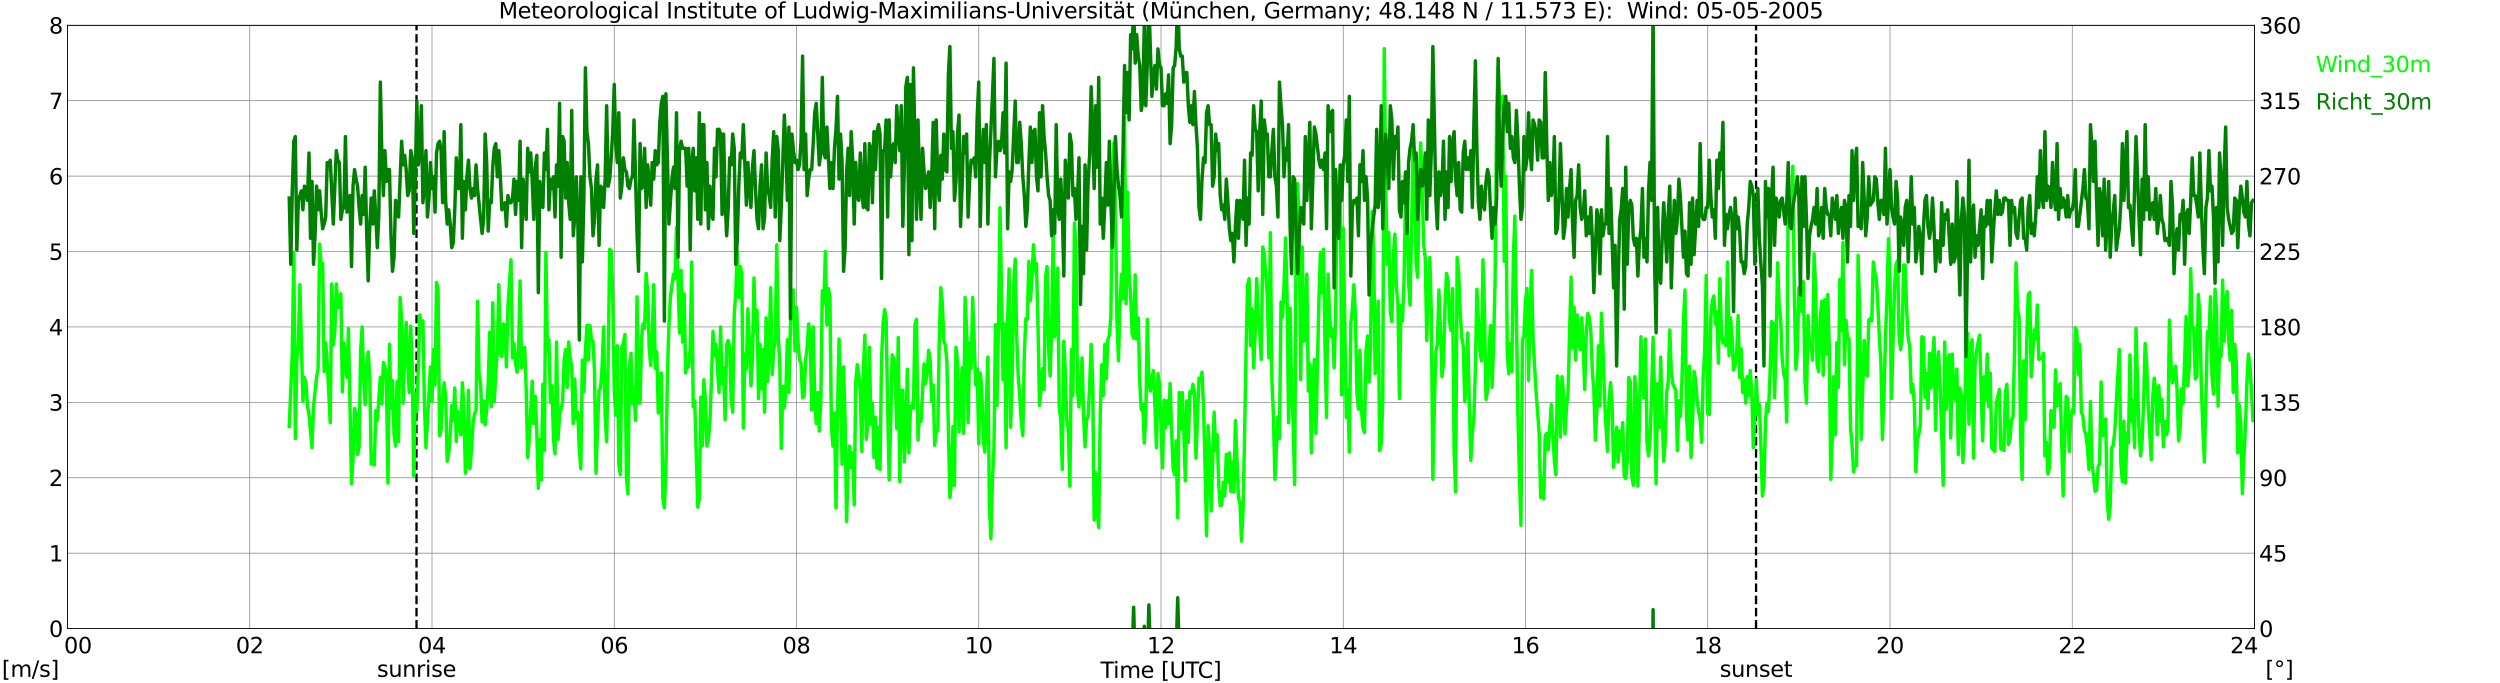 <?xml version="1.0" encoding="utf-8" standalone="no"?>
<!DOCTYPE svg PUBLIC "-//W3C//DTD SVG 1.1//EN"
  "http://www.w3.org/Graphics/SVG/1.1/DTD/svg11.dtd">
<svg xmlns:xlink="http://www.w3.org/1999/xlink" width="1085.4pt" height="296.64pt" viewBox="0 0 1085.4 296.64" xmlns="http://www.w3.org/2000/svg" version="1.1">
 <defs>
  <style type="text/css">*{stroke-linejoin: round; stroke-linecap: butt}</style>
 </defs>
 <g id="figure_1">
  <g id="patch_1">
   <path d="M 0 296.64 
L 1085.4 296.64 
L 1085.4 0 
L 0 0 
z
" style="fill: #ffffff"/>
  </g>
  <g id="axes_1">
   <g id="patch_2">
    <path d="M 29.306 272.909 
L 978.814 272.909 
L 978.814 10.976 
L 29.306 10.976 
z
" style="fill: #ffffff"/>
   </g>
   <g id="patch_3">
    <path d="M 978.814 272.909 
L 978.814 272.909 
L 978.814 10.976 
L 978.814 10.976 
z
" clip-path="url(#pd1c4e4d337)" style="fill: #d3d3d3; opacity: 0.25; stroke: #d3d3d3; stroke-linejoin: miter"/>
   </g>
   <g id="matplotlib.axis_1">
    <g id="xtick_1">
     <g id="line2d_1">
      <path d="M 29.306 272.909 
L 29.306 10.976 
" clip-path="url(#pd1c4e4d337)" style="fill: none; stroke: #808080; stroke-width: 0.3; stroke-linecap: square"/>
     </g>
     <g id="line2d_2"/>
     <g id="text_1">
      <!--    00 -->
      <g transform="translate(18.733 283.627) scale(0.095 -0.095)">
       <defs>
        <path id="DejaVuSans-20" transform="scale(0.016)"/>
        <path id="DejaVuSans-30" d="M 2034 4250 
Q 1547 4250 1301 3770 
Q 1056 3291 1056 2328 
Q 1056 1369 1301 889 
Q 1547 409 2034 409 
Q 2525 409 2770 889 
Q 3016 1369 3016 2328 
Q 3016 3291 2770 3770 
Q 2525 4250 2034 4250 
z
M 2034 4750 
Q 2819 4750 3233 4129 
Q 3647 3509 3647 2328 
Q 3647 1150 3233 529 
Q 2819 -91 2034 -91 
Q 1250 -91 836 529 
Q 422 1150 422 2328 
Q 422 3509 836 4129 
Q 1250 4750 2034 4750 
z
" transform="scale(0.016)"/>
       </defs>
       <use xlink:href="#DejaVuSans-20"/>
       <use xlink:href="#DejaVuSans-20" transform="translate(31.787 0)"/>
       <use xlink:href="#DejaVuSans-20" transform="translate(63.574 0)"/>
       <use xlink:href="#DejaVuSans-30" transform="translate(95.361 0)"/>
       <use xlink:href="#DejaVuSans-30" transform="translate(158.984 0)"/>
      </g>
     </g>
    </g>
    <g id="xtick_2">
     <g id="line2d_3">
      <path d="M 108.431 272.909 
L 108.431 10.976 
" clip-path="url(#pd1c4e4d337)" style="fill: none; stroke: #808080; stroke-width: 0.3; stroke-linecap: square"/>
     </g>
     <g id="line2d_4"/>
     <g id="text_2">
      <!-- 02 -->
      <g transform="translate(102.387 283.627) scale(0.095 -0.095)">
       <defs>
        <path id="DejaVuSans-32" d="M 1228 531 
L 3431 531 
L 3431 0 
L 469 0 
L 469 531 
Q 828 903 1448 1529 
Q 2069 2156 2228 2338 
Q 2531 2678 2651 2914 
Q 2772 3150 2772 3378 
Q 2772 3750 2511 3984 
Q 2250 4219 1831 4219 
Q 1534 4219 1204 4116 
Q 875 4013 500 3803 
L 500 4441 
Q 881 4594 1212 4672 
Q 1544 4750 1819 4750 
Q 2544 4750 2975 4387 
Q 3406 4025 3406 3419 
Q 3406 3131 3298 2873 
Q 3191 2616 2906 2266 
Q 2828 2175 2409 1742 
Q 1991 1309 1228 531 
z
" transform="scale(0.016)"/>
       </defs>
       <use xlink:href="#DejaVuSans-30"/>
       <use xlink:href="#DejaVuSans-32" transform="translate(63.623 0)"/>
      </g>
     </g>
    </g>
    <g id="xtick_3">
     <g id="line2d_5">
      <path d="M 187.557 272.909 
L 187.557 10.976 
" clip-path="url(#pd1c4e4d337)" style="fill: none; stroke: #808080; stroke-width: 0.3; stroke-linecap: square"/>
     </g>
     <g id="line2d_6"/>
     <g id="text_3">
      <!-- 04 -->
      <g transform="translate(181.513 283.627) scale(0.095 -0.095)">
       <defs>
        <path id="DejaVuSans-34" d="M 2419 4116 
L 825 1625 
L 2419 1625 
L 2419 4116 
z
M 2253 4666 
L 3047 4666 
L 3047 1625 
L 3713 1625 
L 3713 1100 
L 3047 1100 
L 3047 0 
L 2419 0 
L 2419 1100 
L 313 1100 
L 313 1709 
L 2253 4666 
z
" transform="scale(0.016)"/>
       </defs>
       <use xlink:href="#DejaVuSans-30"/>
       <use xlink:href="#DejaVuSans-34" transform="translate(63.623 0)"/>
      </g>
     </g>
    </g>
    <g id="xtick_4">
     <g id="line2d_7">
      <path d="M 266.683 272.909 
L 266.683 10.976 
" clip-path="url(#pd1c4e4d337)" style="fill: none; stroke: #808080; stroke-width: 0.3; stroke-linecap: square"/>
     </g>
     <g id="line2d_8"/>
     <g id="text_4">
      <!-- 06 -->
      <g transform="translate(260.638 283.627) scale(0.095 -0.095)">
       <defs>
        <path id="DejaVuSans-36" d="M 2113 2584 
Q 1688 2584 1439 2293 
Q 1191 2003 1191 1497 
Q 1191 994 1439 701 
Q 1688 409 2113 409 
Q 2538 409 2786 701 
Q 3034 994 3034 1497 
Q 3034 2003 2786 2293 
Q 2538 2584 2113 2584 
z
M 3366 4563 
L 3366 3988 
Q 3128 4100 2886 4159 
Q 2644 4219 2406 4219 
Q 1781 4219 1451 3797 
Q 1122 3375 1075 2522 
Q 1259 2794 1537 2939 
Q 1816 3084 2150 3084 
Q 2853 3084 3261 2657 
Q 3669 2231 3669 1497 
Q 3669 778 3244 343 
Q 2819 -91 2113 -91 
Q 1303 -91 875 529 
Q 447 1150 447 2328 
Q 447 3434 972 4092 
Q 1497 4750 2381 4750 
Q 2619 4750 2861 4703 
Q 3103 4656 3366 4563 
z
" transform="scale(0.016)"/>
       </defs>
       <use xlink:href="#DejaVuSans-30"/>
       <use xlink:href="#DejaVuSans-36" transform="translate(63.623 0)"/>
      </g>
     </g>
    </g>
    <g id="xtick_5">
     <g id="line2d_9">
      <path d="M 345.808 272.909 
L 345.808 10.976 
" clip-path="url(#pd1c4e4d337)" style="fill: none; stroke: #808080; stroke-width: 0.3; stroke-linecap: square"/>
     </g>
     <g id="line2d_10"/>
     <g id="text_5">
      <!-- 08 -->
      <g transform="translate(339.764 283.627) scale(0.095 -0.095)">
       <defs>
        <path id="DejaVuSans-38" d="M 2034 2216 
Q 1584 2216 1326 1975 
Q 1069 1734 1069 1313 
Q 1069 891 1326 650 
Q 1584 409 2034 409 
Q 2484 409 2743 651 
Q 3003 894 3003 1313 
Q 3003 1734 2745 1975 
Q 2488 2216 2034 2216 
z
M 1403 2484 
Q 997 2584 770 2862 
Q 544 3141 544 3541 
Q 544 4100 942 4425 
Q 1341 4750 2034 4750 
Q 2731 4750 3128 4425 
Q 3525 4100 3525 3541 
Q 3525 3141 3298 2862 
Q 3072 2584 2669 2484 
Q 3125 2378 3379 2068 
Q 3634 1759 3634 1313 
Q 3634 634 3220 271 
Q 2806 -91 2034 -91 
Q 1263 -91 848 271 
Q 434 634 434 1313 
Q 434 1759 690 2068 
Q 947 2378 1403 2484 
z
M 1172 3481 
Q 1172 3119 1398 2916 
Q 1625 2713 2034 2713 
Q 2441 2713 2670 2916 
Q 2900 3119 2900 3481 
Q 2900 3844 2670 4047 
Q 2441 4250 2034 4250 
Q 1625 4250 1398 4047 
Q 1172 3844 1172 3481 
z
" transform="scale(0.016)"/>
       </defs>
       <use xlink:href="#DejaVuSans-30"/>
       <use xlink:href="#DejaVuSans-38" transform="translate(63.623 0)"/>
      </g>
     </g>
    </g>
    <g id="xtick_6">
     <g id="line2d_11">
      <path d="M 424.934 272.909 
L 424.934 10.976 
" clip-path="url(#pd1c4e4d337)" style="fill: none; stroke: #808080; stroke-width: 0.3; stroke-linecap: square"/>
     </g>
     <g id="line2d_12"/>
     <g id="text_6">
      <!-- 10 -->
      <g transform="translate(418.89 283.627) scale(0.095 -0.095)">
       <defs>
        <path id="DejaVuSans-31" d="M 794 531 
L 1825 531 
L 1825 4091 
L 703 3866 
L 703 4441 
L 1819 4666 
L 2450 4666 
L 2450 531 
L 3481 531 
L 3481 0 
L 794 0 
L 794 531 
z
" transform="scale(0.016)"/>
       </defs>
       <use xlink:href="#DejaVuSans-31"/>
       <use xlink:href="#DejaVuSans-30" transform="translate(63.623 0)"/>
      </g>
     </g>
    </g>
    <g id="xtick_7">
     <g id="line2d_13">
      <path d="M 504.06 272.909 
L 504.06 10.976 
" clip-path="url(#pd1c4e4d337)" style="fill: none; stroke: #808080; stroke-width: 0.3; stroke-linecap: square"/>
     </g>
     <g id="line2d_14"/>
     <g id="text_7">
      <!-- 12 -->
      <g transform="translate(498.015 283.627) scale(0.095 -0.095)">
       <use xlink:href="#DejaVuSans-31"/>
       <use xlink:href="#DejaVuSans-32" transform="translate(63.623 0)"/>
      </g>
     </g>
    </g>
    <g id="xtick_8">
     <g id="line2d_15">
      <path d="M 583.185 272.909 
L 583.185 10.976 
" clip-path="url(#pd1c4e4d337)" style="fill: none; stroke: #808080; stroke-width: 0.3; stroke-linecap: square"/>
     </g>
     <g id="line2d_16"/>
     <g id="text_8">
      <!-- 14 -->
      <g transform="translate(577.141 283.627) scale(0.095 -0.095)">
       <use xlink:href="#DejaVuSans-31"/>
       <use xlink:href="#DejaVuSans-34" transform="translate(63.623 0)"/>
      </g>
     </g>
    </g>
    <g id="xtick_9">
     <g id="line2d_17">
      <path d="M 662.311 272.909 
L 662.311 10.976 
" clip-path="url(#pd1c4e4d337)" style="fill: none; stroke: #808080; stroke-width: 0.3; stroke-linecap: square"/>
     </g>
     <g id="line2d_18"/>
     <g id="text_9">
      <!-- 16 -->
      <g transform="translate(656.267 283.627) scale(0.095 -0.095)">
       <use xlink:href="#DejaVuSans-31"/>
       <use xlink:href="#DejaVuSans-36" transform="translate(63.623 0)"/>
      </g>
     </g>
    </g>
    <g id="xtick_10">
     <g id="line2d_19">
      <path d="M 741.437 272.909 
L 741.437 10.976 
" clip-path="url(#pd1c4e4d337)" style="fill: none; stroke: #808080; stroke-width: 0.3; stroke-linecap: square"/>
     </g>
     <g id="line2d_20"/>
     <g id="text_10">
      <!-- 18 -->
      <g transform="translate(735.392 283.627) scale(0.095 -0.095)">
       <use xlink:href="#DejaVuSans-31"/>
       <use xlink:href="#DejaVuSans-38" transform="translate(63.623 0)"/>
      </g>
     </g>
    </g>
    <g id="xtick_11">
     <g id="line2d_21">
      <path d="M 820.562 272.909 
L 820.562 10.976 
" clip-path="url(#pd1c4e4d337)" style="fill: none; stroke: #808080; stroke-width: 0.3; stroke-linecap: square"/>
     </g>
     <g id="line2d_22"/>
     <g id="text_11">
      <!-- 20 -->
      <g transform="translate(814.518 283.627) scale(0.095 -0.095)">
       <use xlink:href="#DejaVuSans-32"/>
       <use xlink:href="#DejaVuSans-30" transform="translate(63.623 0)"/>
      </g>
     </g>
    </g>
    <g id="xtick_12">
     <g id="line2d_23">
      <path d="M 899.688 272.909 
L 899.688 10.976 
" clip-path="url(#pd1c4e4d337)" style="fill: none; stroke: #808080; stroke-width: 0.3; stroke-linecap: square"/>
     </g>
     <g id="line2d_24"/>
     <g id="text_12">
      <!-- 22 -->
      <g transform="translate(893.644 283.627) scale(0.095 -0.095)">
       <use xlink:href="#DejaVuSans-32"/>
       <use xlink:href="#DejaVuSans-32" transform="translate(63.623 0)"/>
      </g>
     </g>
    </g>
    <g id="xtick_13">
     <g id="line2d_25">
      <path d="M 978.814 272.909 
L 978.814 10.976 
" clip-path="url(#pd1c4e4d337)" style="fill: none; stroke: #808080; stroke-width: 0.3; stroke-linecap: square"/>
     </g>
     <g id="line2d_26"/>
     <g id="text_13">
      <!-- 24    -->
      <g transform="translate(968.241 283.627) scale(0.095 -0.095)">
       <use xlink:href="#DejaVuSans-32"/>
       <use xlink:href="#DejaVuSans-34" transform="translate(63.623 0)"/>
       <use xlink:href="#DejaVuSans-20" transform="translate(127.246 0)"/>
       <use xlink:href="#DejaVuSans-20" transform="translate(159.033 0)"/>
       <use xlink:href="#DejaVuSans-20" transform="translate(190.82 0)"/>
      </g>
     </g>
    </g>
    <g id="text_14">
     <!-- Time [UTC] -->
     <g transform="translate(477.806 294.322) scale(0.095 -0.095)">
      <defs>
       <path id="DejaVuSans-54" d="M -19 4666 
L 3928 4666 
L 3928 4134 
L 2272 4134 
L 2272 0 
L 1638 0 
L 1638 4134 
L -19 4134 
L -19 4666 
z
" transform="scale(0.016)"/>
       <path id="DejaVuSans-69" d="M 603 3500 
L 1178 3500 
L 1178 0 
L 603 0 
L 603 3500 
z
M 603 4863 
L 1178 4863 
L 1178 4134 
L 603 4134 
L 603 4863 
z
" transform="scale(0.016)"/>
       <path id="DejaVuSans-6d" d="M 3328 2828 
Q 3544 3216 3844 3400 
Q 4144 3584 4550 3584 
Q 5097 3584 5394 3201 
Q 5691 2819 5691 2113 
L 5691 0 
L 5113 0 
L 5113 2094 
Q 5113 2597 4934 2840 
Q 4756 3084 4391 3084 
Q 3944 3084 3684 2787 
Q 3425 2491 3425 1978 
L 3425 0 
L 2847 0 
L 2847 2094 
Q 2847 2600 2669 2842 
Q 2491 3084 2119 3084 
Q 1678 3084 1418 2786 
Q 1159 2488 1159 1978 
L 1159 0 
L 581 0 
L 581 3500 
L 1159 3500 
L 1159 2956 
Q 1356 3278 1631 3431 
Q 1906 3584 2284 3584 
Q 2666 3584 2933 3390 
Q 3200 3197 3328 2828 
z
" transform="scale(0.016)"/>
       <path id="DejaVuSans-65" d="M 3597 1894 
L 3597 1613 
L 953 1613 
Q 991 1019 1311 708 
Q 1631 397 2203 397 
Q 2534 397 2845 478 
Q 3156 559 3463 722 
L 3463 178 
Q 3153 47 2828 -22 
Q 2503 -91 2169 -91 
Q 1331 -91 842 396 
Q 353 884 353 1716 
Q 353 2575 817 3079 
Q 1281 3584 2069 3584 
Q 2775 3584 3186 3129 
Q 3597 2675 3597 1894 
z
M 3022 2063 
Q 3016 2534 2758 2815 
Q 2500 3097 2075 3097 
Q 1594 3097 1305 2825 
Q 1016 2553 972 2059 
L 3022 2063 
z
" transform="scale(0.016)"/>
       <path id="DejaVuSans-5b" d="M 550 4863 
L 1875 4863 
L 1875 4416 
L 1125 4416 
L 1125 -397 
L 1875 -397 
L 1875 -844 
L 550 -844 
L 550 4863 
z
" transform="scale(0.016)"/>
       <path id="DejaVuSans-55" d="M 556 4666 
L 1191 4666 
L 1191 1831 
Q 1191 1081 1462 751 
Q 1734 422 2344 422 
Q 2950 422 3222 751 
Q 3494 1081 3494 1831 
L 3494 4666 
L 4128 4666 
L 4128 1753 
Q 4128 841 3676 375 
Q 3225 -91 2344 -91 
Q 1459 -91 1007 375 
Q 556 841 556 1753 
L 556 4666 
z
" transform="scale(0.016)"/>
       <path id="DejaVuSans-43" d="M 4122 4306 
L 4122 3641 
Q 3803 3938 3442 4084 
Q 3081 4231 2675 4231 
Q 1875 4231 1450 3742 
Q 1025 3253 1025 2328 
Q 1025 1406 1450 917 
Q 1875 428 2675 428 
Q 3081 428 3442 575 
Q 3803 722 4122 1019 
L 4122 359 
Q 3791 134 3420 21 
Q 3050 -91 2638 -91 
Q 1578 -91 968 557 
Q 359 1206 359 2328 
Q 359 3453 968 4101 
Q 1578 4750 2638 4750 
Q 3056 4750 3426 4639 
Q 3797 4528 4122 4306 
z
" transform="scale(0.016)"/>
       <path id="DejaVuSans-5d" d="M 1947 4863 
L 1947 -844 
L 622 -844 
L 622 -397 
L 1369 -397 
L 1369 4416 
L 622 4416 
L 622 4863 
L 1947 4863 
z
" transform="scale(0.016)"/>
      </defs>
      <use xlink:href="#DejaVuSans-54"/>
      <use xlink:href="#DejaVuSans-69" transform="translate(57.959 0)"/>
      <use xlink:href="#DejaVuSans-6d" transform="translate(85.742 0)"/>
      <use xlink:href="#DejaVuSans-65" transform="translate(183.154 0)"/>
      <use xlink:href="#DejaVuSans-20" transform="translate(244.678 0)"/>
      <use xlink:href="#DejaVuSans-5b" transform="translate(276.465 0)"/>
      <use xlink:href="#DejaVuSans-55" transform="translate(315.479 0)"/>
      <use xlink:href="#DejaVuSans-54" transform="translate(388.672 0)"/>
      <use xlink:href="#DejaVuSans-43" transform="translate(443.881 0)"/>
      <use xlink:href="#DejaVuSans-5d" transform="translate(513.705 0)"/>
     </g>
    </g>
   </g>
   <g id="matplotlib.axis_2">
    <g id="ytick_1">
     <g id="line2d_27">
      <path d="M 29.306 272.909 
L 978.814 272.909 
" clip-path="url(#pd1c4e4d337)" style="fill: none; stroke: #808080; stroke-width: 0.3; stroke-linecap: square"/>
     </g>
     <g id="line2d_28"/>
     <g id="text_15">
      <!-- 0 -->
      <g transform="translate(21.261 276.518) scale(0.095 -0.095)">
       <use xlink:href="#DejaVuSans-30"/>
      </g>
     </g>
    </g>
    <g id="ytick_2">
     <g id="line2d_29">
      <path d="M 29.306 240.167 
L 978.814 240.167 
" clip-path="url(#pd1c4e4d337)" style="fill: none; stroke: #808080; stroke-width: 0.3; stroke-linecap: square"/>
     </g>
     <g id="line2d_30"/>
     <g id="text_16">
      <!-- 1 -->
      <g transform="translate(21.261 243.776) scale(0.095 -0.095)">
       <use xlink:href="#DejaVuSans-31"/>
      </g>
     </g>
    </g>
    <g id="ytick_3">
     <g id="line2d_31">
      <path d="M 29.306 207.426 
L 978.814 207.426 
" clip-path="url(#pd1c4e4d337)" style="fill: none; stroke: #808080; stroke-width: 0.3; stroke-linecap: square"/>
     </g>
     <g id="line2d_32"/>
     <g id="text_17">
      <!-- 2 -->
      <g transform="translate(21.261 211.035) scale(0.095 -0.095)">
       <use xlink:href="#DejaVuSans-32"/>
      </g>
     </g>
    </g>
    <g id="ytick_4">
     <g id="line2d_33">
      <path d="M 29.306 174.684 
L 978.814 174.684 
" clip-path="url(#pd1c4e4d337)" style="fill: none; stroke: #808080; stroke-width: 0.3; stroke-linecap: square"/>
     </g>
     <g id="line2d_34"/>
     <g id="text_18">
      <!-- 3 -->
      <g transform="translate(21.261 178.293) scale(0.095 -0.095)">
       <defs>
        <path id="DejaVuSans-33" d="M 2597 2516 
Q 3050 2419 3304 2112 
Q 3559 1806 3559 1356 
Q 3559 666 3084 287 
Q 2609 -91 1734 -91 
Q 1441 -91 1130 -33 
Q 819 25 488 141 
L 488 750 
Q 750 597 1062 519 
Q 1375 441 1716 441 
Q 2309 441 2620 675 
Q 2931 909 2931 1356 
Q 2931 1769 2642 2001 
Q 2353 2234 1838 2234 
L 1294 2234 
L 1294 2753 
L 1863 2753 
Q 2328 2753 2575 2939 
Q 2822 3125 2822 3475 
Q 2822 3834 2567 4026 
Q 2313 4219 1838 4219 
Q 1578 4219 1281 4162 
Q 984 4106 628 3988 
L 628 4550 
Q 988 4650 1302 4700 
Q 1616 4750 1894 4750 
Q 2613 4750 3031 4423 
Q 3450 4097 3450 3541 
Q 3450 3153 3228 2886 
Q 3006 2619 2597 2516 
z
" transform="scale(0.016)"/>
       </defs>
       <use xlink:href="#DejaVuSans-33"/>
      </g>
     </g>
    </g>
    <g id="ytick_5">
     <g id="line2d_35">
      <path d="M 29.306 141.942 
L 978.814 141.942 
" clip-path="url(#pd1c4e4d337)" style="fill: none; stroke: #808080; stroke-width: 0.3; stroke-linecap: square"/>
     </g>
     <g id="line2d_36"/>
     <g id="text_19">
      <!-- 4 -->
      <g transform="translate(21.261 145.551) scale(0.095 -0.095)">
       <use xlink:href="#DejaVuSans-34"/>
      </g>
     </g>
    </g>
    <g id="ytick_6">
     <g id="line2d_37">
      <path d="M 29.306 109.201 
L 978.814 109.201 
" clip-path="url(#pd1c4e4d337)" style="fill: none; stroke: #808080; stroke-width: 0.3; stroke-linecap: square"/>
     </g>
     <g id="line2d_38"/>
     <g id="text_20">
      <!-- 5 -->
      <g transform="translate(21.261 112.81) scale(0.095 -0.095)">
       <defs>
        <path id="DejaVuSans-35" d="M 691 4666 
L 3169 4666 
L 3169 4134 
L 1269 4134 
L 1269 2991 
Q 1406 3038 1543 3061 
Q 1681 3084 1819 3084 
Q 2600 3084 3056 2656 
Q 3513 2228 3513 1497 
Q 3513 744 3044 326 
Q 2575 -91 1722 -91 
Q 1428 -91 1123 -41 
Q 819 9 494 109 
L 494 744 
Q 775 591 1075 516 
Q 1375 441 1709 441 
Q 2250 441 2565 725 
Q 2881 1009 2881 1497 
Q 2881 1984 2565 2268 
Q 2250 2553 1709 2553 
Q 1456 2553 1204 2497 
Q 953 2441 691 2322 
L 691 4666 
z
" transform="scale(0.016)"/>
       </defs>
       <use xlink:href="#DejaVuSans-35"/>
      </g>
     </g>
    </g>
    <g id="ytick_7">
     <g id="line2d_39">
      <path d="M 29.306 76.459 
L 978.814 76.459 
" clip-path="url(#pd1c4e4d337)" style="fill: none; stroke: #808080; stroke-width: 0.3; stroke-linecap: square"/>
     </g>
     <g id="line2d_40"/>
     <g id="text_21">
      <!-- 6 -->
      <g transform="translate(21.261 80.068) scale(0.095 -0.095)">
       <use xlink:href="#DejaVuSans-36"/>
      </g>
     </g>
    </g>
    <g id="ytick_8">
     <g id="line2d_41">
      <path d="M 29.306 43.717 
L 978.814 43.717 
" clip-path="url(#pd1c4e4d337)" style="fill: none; stroke: #808080; stroke-width: 0.3; stroke-linecap: square"/>
     </g>
     <g id="line2d_42"/>
     <g id="text_22">
      <!-- 7 -->
      <g transform="translate(21.261 47.327) scale(0.095 -0.095)">
       <defs>
        <path id="DejaVuSans-37" d="M 525 4666 
L 3525 4666 
L 3525 4397 
L 1831 0 
L 1172 0 
L 2766 4134 
L 525 4134 
L 525 4666 
z
" transform="scale(0.016)"/>
       </defs>
       <use xlink:href="#DejaVuSans-37"/>
      </g>
     </g>
    </g>
    <g id="ytick_9">
     <g id="line2d_43">
      <path d="M 29.306 10.976 
L 978.814 10.976 
" clip-path="url(#pd1c4e4d337)" style="fill: none; stroke: #808080; stroke-width: 0.3; stroke-linecap: square"/>
     </g>
     <g id="line2d_44"/>
     <g id="text_23">
      <!-- 8 -->
      <g transform="translate(21.261 14.585) scale(0.095 -0.095)">
       <use xlink:href="#DejaVuSans-38"/>
      </g>
     </g>
    </g>
   </g>
   <g id="line2d_45">
    <path d="M 180.831 272.909 
L 180.831 10.976 
" clip-path="url(#pd1c4e4d337)" style="fill: none; stroke-dasharray: 3.7,1.6; stroke-dashoffset: 0; stroke: #000000"/>
   </g>
   <g id="line2d_46">
    <path d="M 762.405 272.909 
L 762.405 10.976 
" clip-path="url(#pd1c4e4d337)" style="fill: none; stroke-dasharray: 3.7,1.6; stroke-dashoffset: 0; stroke: #000000"/>
   </g>
   <g id="line2d_47">
    <path d="M 125.575 185.161 
L 126.894 153.402 
L 127.553 109.528 
L 128.213 190.4 
L 128.872 156.349 
L 129.532 148.818 
L 130.191 123.607 
L 131.51 174.356 
L 132.169 163.879 
L 132.829 166.171 
L 133.488 176.321 
L 134.147 179.923 
L 135.466 194.329 
L 136.125 176.321 
L 137.444 163.879 
L 138.104 159.95 
L 138.763 105.926 
L 139.422 115.094 
L 140.082 114.439 
L 140.741 161.26 
L 141.4 148.818 
L 142.06 157.331 
L 143.379 183.524 
L 144.038 123.28 
L 144.697 149.8 
L 145.357 143.907 
L 146.016 123.28 
L 146.676 133.757 
L 147.335 129.173 
L 147.994 127.536 
L 148.654 170.1 
L 149.313 148.818 
L 149.972 158.64 
L 150.632 163.879 
L 151.291 142.597 
L 152.61 210.045 
L 153.269 199.24 
L 153.929 177.303 
L 154.588 179.595 
L 155.247 197.276 
L 155.907 194.001 
L 156.566 152.42 
L 157.226 141.942 
L 157.885 164.207 
L 158.544 175.666 
L 159.204 158.64 
L 159.863 152.747 
L 160.523 163.879 
L 161.182 201.532 
L 161.841 199.568 
L 162.501 201.859 
L 163.16 178.285 
L 163.819 182.542 
L 165.138 163.879 
L 165.798 175.339 
L 166.457 157.331 
L 167.116 159.295 
L 167.776 165.516 
L 168.435 209.717 
L 169.094 149.473 
L 169.754 177.303 
L 170.413 165.189 
L 171.073 188.435 
L 171.732 193.674 
L 172.391 165.516 
L 173.051 191.71 
L 173.71 129.173 
L 174.37 138.668 
L 175.029 175.011 
L 175.688 152.092 
L 176.348 139.978 
L 177.007 157.658 
L 177.666 170.427 
L 178.326 141.615 
L 178.985 160.278 
L 179.645 206.771 
L 180.304 171.082 
L 180.963 178.285 
L 181.623 159.623 
L 182.282 136.704 
L 182.941 141.287 
L 183.601 139.323 
L 184.26 175.011 
L 184.92 194.329 
L 186.898 159.295 
L 187.557 174.356 
L 188.216 151.765 
L 188.876 167.153 
L 189.535 122.625 
L 190.195 125.571 
L 190.854 189.09 
L 191.513 186.471 
L 192.173 173.047 
L 192.832 166.171 
L 193.492 172.065 
L 194.151 200.222 
L 194.81 196.948 
L 195.47 188.763 
L 196.129 175.994 
L 196.788 182.542 
L 197.448 168.463 
L 198.107 191.71 
L 198.767 178.613 
L 199.426 183.197 
L 200.085 188.763 
L 200.745 166.171 
L 201.404 177.631 
L 202.063 205.461 
L 202.723 201.859 
L 203.382 169.445 
L 204.042 203.497 
L 204.701 195.311 
L 205.36 184.179 
L 206.02 179.595 
L 206.679 178.285 
L 207.339 130.81 
L 207.998 162.242 
L 208.657 166.498 
L 209.317 183.197 
L 209.976 174.029 
L 210.635 184.506 
L 211.295 177.303 
L 211.954 166.498 
L 212.614 144.234 
L 213.273 176.648 
L 213.932 131.465 
L 214.592 174.356 
L 215.251 161.915 
L 215.91 152.747 
L 216.57 123.607 
L 217.229 153.729 
L 217.889 154.711 
L 218.548 140.633 
L 219.207 141.287 
L 219.867 159.295 
L 220.526 133.102 
L 221.845 112.802 
L 222.504 155.366 
L 223.164 149.145 
L 223.823 157.658 
L 224.482 161.587 
L 225.142 151.765 
L 225.801 121.97 
L 226.461 159.623 
L 227.12 157.003 
L 227.779 150.782 
L 228.439 168.463 
L 229.098 198.585 
L 229.757 190.727 
L 231.076 165.516 
L 231.736 183.852 
L 232.395 172.065 
L 233.054 187.453 
L 233.714 212.009 
L 234.373 190.727 
L 235.033 208.408 
L 235.692 166.826 
L 236.351 195.639 
L 237.011 109.528 
L 237.67 152.42 
L 238.329 147.508 
L 238.989 174.684 
L 239.648 167.481 
L 240.308 190.727 
L 240.967 196.948 
L 241.626 148.491 
L 242.286 190.727 
L 242.945 179.923 
L 243.604 177.631 
L 244.264 174.356 
L 244.923 156.349 
L 245.583 151.765 
L 246.242 168.136 
L 246.901 148.491 
L 247.561 155.366 
L 248.22 159.295 
L 248.88 183.852 
L 249.539 164.534 
L 250.198 181.887 
L 250.858 178.94 
L 251.517 195.311 
L 252.176 203.497 
L 252.836 156.349 
L 253.495 170.1 
L 254.155 152.42 
L 254.814 141.287 
L 255.473 156.349 
L 256.133 141.287 
L 256.792 147.508 
L 257.451 148.163 
L 258.111 161.26 
L 258.77 205.461 
L 259.43 185.489 
L 260.089 169.445 
L 260.748 168.463 
L 261.408 159.295 
L 262.067 141.942 
L 262.726 180.577 
L 263.386 191.71 
L 264.045 156.349 
L 264.705 108.218 
L 265.364 108.873 
L 266.023 128.191 
L 266.683 169.118 
L 267.342 180.25 
L 268.002 150.128 
L 268.661 201.532 
L 269.32 206.116 
L 269.98 150.455 
L 270.639 149.145 
L 271.298 145.216 
L 271.958 207.098 
L 272.617 214.301 
L 273.277 159.295 
L 273.936 153.402 
L 274.595 175.339 
L 275.255 168.79 
L 275.914 182.542 
L 276.573 128.846 
L 277.233 175.011 
L 277.892 175.011 
L 278.552 146.526 
L 279.211 140.633 
L 279.87 142.597 
L 280.53 118.696 
L 281.189 126.881 
L 281.849 151.11 
L 282.508 158.64 
L 283.167 146.199 
L 283.827 123.607 
L 284.486 159.95 
L 285.145 152.747 
L 285.805 179.268 
L 286.464 165.189 
L 287.124 161.915 
L 287.783 216.266 
L 288.442 220.522 
L 289.102 204.151 
L 289.761 162.569 
L 290.42 140.96 
L 291.08 128.846 
L 292.399 119.023 
L 293.058 120.988 
L 293.717 98.723 
L 295.036 144.562 
L 295.696 117.386 
L 296.355 148.491 
L 297.014 127.536 
L 297.674 161.915 
L 298.333 158.64 
L 298.992 159.295 
L 299.652 151.11 
L 300.311 113.784 
L 300.971 176.648 
L 301.63 174.029 
L 302.949 220.195 
L 303.608 216.593 
L 304.267 172.392 
L 304.927 193.347 
L 305.586 164.861 
L 306.246 173.047 
L 306.905 193.674 
L 307.564 190.727 
L 308.224 182.869 
L 308.883 165.189 
L 309.543 143.907 
L 310.202 154.384 
L 310.861 149.473 
L 312.18 170.427 
L 312.839 141.942 
L 313.499 166.498 
L 314.158 159.623 
L 314.818 182.214 
L 315.477 149.8 
L 316.136 147.836 
L 316.796 150.782 
L 317.455 173.702 
L 318.114 178.94 
L 318.774 136.704 
L 319.433 127.209 
L 320.093 109.201 
L 320.752 129.173 
L 321.411 115.749 
L 322.071 118.696 
L 322.73 185.816 
L 323.39 153.729 
L 324.049 160.278 
L 324.708 134.084 
L 325.368 148.491 
L 326.027 167.481 
L 326.686 155.694 
L 327.346 120.66 
L 328.005 143.907 
L 328.665 134.739 
L 329.324 173.047 
L 329.983 149.473 
L 330.643 168.79 
L 331.302 151.765 
L 331.961 178.94 
L 332.621 138.013 
L 333.28 165.516 
L 333.94 151.437 
L 334.599 124.917 
L 335.258 162.569 
L 335.918 151.765 
L 336.577 148.491 
L 337.236 106.254 
L 337.896 145.216 
L 338.555 158.64 
L 339.215 194.656 
L 339.874 167.808 
L 340.533 176.976 
L 341.193 169.773 
L 341.852 147.508 
L 342.512 170.427 
L 343.171 140.96 
L 343.83 127.209 
L 344.49 125.899 
L 345.149 152.42 
L 345.808 133.429 
L 346.468 148.491 
L 347.127 156.349 
L 347.787 157.658 
L 348.446 172.719 
L 349.105 172.065 
L 349.765 156.349 
L 350.424 150.782 
L 351.083 140.633 
L 351.743 145.544 
L 352.402 177.958 
L 353.062 141.942 
L 353.721 173.047 
L 354.38 183.852 
L 355.04 170.427 
L 355.699 187.126 
L 356.359 174.356 
L 357.018 126.226 
L 357.677 131.792 
L 358.337 109.201 
L 358.996 140.96 
L 359.655 125.244 
L 360.315 128.846 
L 360.974 185.161 
L 361.634 193.674 
L 362.293 179.268 
L 362.952 220.522 
L 363.612 178.94 
L 364.271 147.181 
L 364.93 164.861 
L 365.59 201.532 
L 366.249 159.295 
L 366.909 182.869 
L 367.568 226.416 
L 368.227 200.55 
L 368.887 193.674 
L 369.546 203.169 
L 370.206 196.621 
L 370.865 219.213 
L 371.524 166.498 
L 372.184 158.313 
L 372.843 162.242 
L 373.502 170.1 
L 374.162 195.966 
L 374.821 160.932 
L 375.481 145.544 
L 376.14 190.727 
L 376.799 184.179 
L 377.459 150.782 
L 378.118 184.179 
L 378.777 175.011 
L 379.437 198.585 
L 380.096 181.232 
L 380.756 203.169 
L 381.415 185.489 
L 382.074 203.824 
L 382.734 156.021 
L 383.393 140.633 
L 384.053 134.412 
L 384.712 138.013 
L 385.371 176.648 
L 386.031 208.408 
L 386.69 183.852 
L 387.349 154.057 
L 388.009 155.694 
L 388.668 162.569 
L 389.328 186.143 
L 389.987 146.526 
L 390.646 209.063 
L 391.306 169.445 
L 391.965 169.445 
L 392.624 200.55 
L 393.284 187.781 
L 393.943 160.278 
L 394.603 196.621 
L 395.262 177.958 
L 395.921 175.666 
L 396.581 177.303 
L 397.24 140.96 
L 397.899 138.668 
L 398.559 191.055 
L 399.218 178.94 
L 399.878 182.869 
L 401.196 157.986 
L 401.856 166.498 
L 402.515 162.242 
L 403.175 152.092 
L 403.834 156.349 
L 404.493 174.356 
L 405.153 167.153 
L 405.812 193.347 
L 406.471 187.126 
L 407.131 187.126 
L 407.79 147.508 
L 408.45 124.917 
L 409.109 131.137 
L 409.768 148.163 
L 410.428 149.8 
L 411.087 156.676 
L 412.406 215.938 
L 413.065 210.045 
L 413.725 185.161 
L 414.384 210.7 
L 415.043 150.782 
L 415.703 156.676 
L 416.362 187.453 
L 417.022 175.011 
L 417.681 159.623 
L 418.34 188.108 
L 419 129.173 
L 419.659 143.252 
L 420.318 183.524 
L 420.978 148.818 
L 421.637 159.95 
L 422.297 129.173 
L 423.615 167.153 
L 424.275 160.278 
L 424.934 192.692 
L 425.593 161.915 
L 426.253 168.79 
L 426.912 191.055 
L 427.572 196.293 
L 428.89 155.039 
L 429.55 219.213 
L 430.209 233.946 
L 430.869 208.408 
L 431.528 194.656 
L 432.187 140.96 
L 432.847 175.994 
L 433.506 141.287 
L 434.165 90.21 
L 435.484 164.861 
L 436.144 140.633 
L 436.803 194.329 
L 437.462 139.323 
L 438.122 116.731 
L 438.781 185.489 
L 439.44 163.224 
L 440.1 122.952 
L 440.759 112.475 
L 441.419 146.526 
L 442.078 163.552 
L 442.737 172.065 
L 443.397 182.869 
L 444.056 189.09 
L 444.716 154.057 
L 445.375 138.341 
L 446.034 138.668 
L 446.694 113.457 
L 447.353 130.483 
L 448.012 121.97 
L 448.672 106.254 
L 449.331 118.041 
L 449.991 114.439 
L 450.65 140.96 
L 451.309 175.994 
L 451.969 169.118 
L 452.628 159.95 
L 453.287 169.118 
L 453.947 120.333 
L 454.606 115.749 
L 455.266 151.11 
L 455.925 163.224 
L 456.584 143.252 
L 457.244 100.033 
L 457.903 146.199 
L 458.563 140.633 
L 459.222 116.404 
L 459.881 176.976 
L 460.541 181.887 
L 461.2 203.824 
L 461.859 148.163 
L 462.519 161.915 
L 463.178 183.197 
L 463.838 186.143 
L 464.497 211.027 
L 465.156 151.765 
L 465.816 171.737 
L 466.475 96.759 
L 467.134 105.599 
L 467.794 169.445 
L 468.453 176.648 
L 469.772 155.366 
L 470.431 179.923 
L 471.091 194.001 
L 471.75 182.214 
L 472.409 180.905 
L 473.069 167.808 
L 473.728 149.473 
L 474.388 165.189 
L 475.047 225.761 
L 475.706 205.134 
L 476.366 221.504 
L 477.025 229.035 
L 477.685 179.595 
L 478.344 158.313 
L 479.003 171.737 
L 479.663 149.473 
L 480.322 164.534 
L 480.981 147.508 
L 481.641 145.544 
L 482.3 137.686 
L 482.96 81.37 
L 483.619 62.053 
L 484.278 90.21 
L 484.938 139.323 
L 485.597 156.676 
L 486.256 132.12 
L 486.916 119.023 
L 487.575 129.828 
L 488.235 50.593 
L 488.894 131.792 
L 489.553 83.335 
L 490.213 119.023 
L 490.872 127.863 
L 491.532 144.889 
L 492.191 146.853 
L 492.85 119.351 
L 493.51 147.181 
L 494.169 138.013 
L 494.828 165.516 
L 495.488 177.958 
L 496.147 175.666 
L 496.807 192.364 
L 497.466 180.25 
L 498.125 138.668 
L 498.785 166.498 
L 499.444 169.773 
L 500.103 163.552 
L 500.763 160.932 
L 501.422 175.994 
L 502.082 194.329 
L 502.741 162.242 
L 503.4 166.826 
L 504.719 203.169 
L 505.379 173.702 
L 506.038 185.816 
L 506.697 174.029 
L 507.357 183.852 
L 508.016 166.498 
L 508.675 187.126 
L 509.335 203.497 
L 509.994 206.116 
L 510.654 191.382 
L 511.313 224.779 
L 511.972 170.427 
L 512.632 186.143 
L 513.291 170.427 
L 513.95 186.471 
L 514.61 208.735 
L 515.269 174.029 
L 515.929 192.037 
L 516.588 170.1 
L 517.247 170.755 
L 517.907 166.826 
L 518.566 170.427 
L 519.226 198.913 
L 520.544 164.207 
L 521.204 165.516 
L 521.863 161.587 
L 522.522 176.976 
L 523.182 202.187 
L 523.841 232.637 
L 524.501 184.834 
L 525.16 195.966 
L 525.819 221.832 
L 527.138 178.94 
L 527.797 195.639 
L 528.457 188.763 
L 529.116 210.372 
L 529.776 219.54 
L 530.435 219.213 
L 531.094 209.39 
L 531.754 215.284 
L 532.413 197.276 
L 533.073 209.39 
L 533.732 196.621 
L 534.391 213.319 
L 535.051 200.55 
L 535.71 213.646 
L 536.369 182.542 
L 537.688 216.266 
L 538.348 218.23 
L 539.007 234.928 
L 539.666 222.159 
L 540.326 190.072 
L 540.985 152.42 
L 541.644 123.934 
L 542.304 120.988 
L 542.963 150.128 
L 543.623 134.084 
L 544.282 159.623 
L 544.941 144.889 
L 545.601 120.988 
L 546.26 137.358 
L 546.919 143.579 
L 547.579 156.021 
L 548.238 107.236 
L 548.898 110.51 
L 550.216 128.191 
L 550.876 155.366 
L 551.535 101.015 
L 552.195 164.534 
L 552.854 179.923 
L 553.513 208.08 
L 554.832 180.905 
L 555.491 190.4 
L 556.151 131.137 
L 556.81 137.686 
L 557.47 123.934 
L 558.129 103.307 
L 558.788 127.863 
L 559.448 183.524 
L 560.107 133.757 
L 560.766 168.79 
L 561.426 183.197 
L 562.085 210.372 
L 562.745 99.051 
L 563.404 79.733 
L 564.063 98.723 
L 564.723 164.861 
L 565.382 107.236 
L 566.042 148.163 
L 566.701 147.508 
L 567.36 119.023 
L 568.02 169.773 
L 568.679 157.986 
L 569.338 196.621 
L 569.998 166.498 
L 570.657 156.021 
L 571.317 188.108 
L 572.635 129.828 
L 573.295 109.528 
L 573.954 127.209 
L 574.613 108.218 
L 575.273 150.782 
L 575.932 181.232 
L 576.592 119.023 
L 577.251 137.358 
L 577.91 146.199 
L 578.57 142.924 
L 579.229 159.623 
L 579.889 136.704 
L 580.548 80.715 
L 581.207 95.777 
L 581.867 72.857 
L 582.526 171.41 
L 583.185 99.051 
L 584.504 181.232 
L 585.164 169.118 
L 585.823 196.293 
L 586.482 140.305 
L 587.142 134.084 
L 587.801 123.607 
L 588.46 136.376 
L 589.12 170.427 
L 589.779 177.631 
L 590.439 152.092 
L 591.098 177.958 
L 591.757 185.816 
L 592.417 187.781 
L 593.076 152.42 
L 593.736 145.871 
L 594.395 165.844 
L 595.054 150.128 
L 595.714 91.848 
L 596.373 107.891 
L 597.032 162.242 
L 598.351 130.81 
L 599.011 195.639 
L 599.67 192.692 
L 600.329 174.029 
L 600.989 21.126 
L 601.648 82.68 
L 602.307 114.767 
L 602.967 101.015 
L 603.626 135.394 
L 604.286 139.65 
L 604.945 110.51 
L 605.604 101.67 
L 606.264 124.917 
L 606.923 132.12 
L 607.582 173.047 
L 608.242 132.775 
L 608.901 139.323 
L 609.561 122.625 
L 610.22 83.335 
L 610.879 91.848 
L 611.539 122.297 
L 612.198 132.447 
L 613.517 63.69 
L 614.176 81.698 
L 614.836 115.094 
L 615.495 120.333 
L 616.154 80.715 
L 616.814 62.053 
L 618.133 106.254 
L 618.792 112.147 
L 619.451 147.836 
L 620.111 125.899 
L 620.77 111.82 
L 621.429 136.376 
L 622.089 208.08 
L 622.748 175.994 
L 623.408 152.747 
L 624.067 149.145 
L 624.726 125.899 
L 625.386 142.27 
L 626.045 163.552 
L 626.705 157.658 
L 627.364 133.102 
L 628.023 118.696 
L 628.683 121.642 
L 629.342 139.65 
L 630.001 143.579 
L 630.661 125.244 
L 631.32 196.293 
L 631.98 213.646 
L 632.639 111.82 
L 633.298 118.368 
L 633.958 135.394 
L 634.617 146.199 
L 635.276 150.128 
L 635.936 174.356 
L 636.595 166.826 
L 637.255 144.562 
L 637.914 175.666 
L 638.573 199.895 
L 639.233 188.108 
L 639.892 181.56 
L 640.552 160.278 
L 641.211 125.571 
L 642.53 152.42 
L 643.189 156.676 
L 643.848 112.802 
L 644.508 135.721 
L 645.167 173.374 
L 645.827 169.773 
L 646.486 151.765 
L 647.145 141.287 
L 647.805 168.136 
L 648.464 149.473 
L 649.123 120.66 
L 649.783 47.319 
L 650.442 28.984 
L 651.102 45.682 
L 651.761 47.319 
L 652.42 41.753 
L 653.08 113.457 
L 653.739 76.459 
L 654.399 153.729 
L 655.058 162.242 
L 655.717 149.145 
L 656.377 161.26 
L 657.036 111.82 
L 657.695 93.812 
L 659.014 179.595 
L 659.674 206.443 
L 660.333 228.053 
L 660.992 147.836 
L 661.652 145.544 
L 662.311 130.483 
L 662.97 125.244 
L 663.63 165.189 
L 664.289 135.721 
L 664.949 117.386 
L 665.608 147.836 
L 666.927 170.427 
L 668.246 188.108 
L 668.905 215.938 
L 669.564 207.426 
L 670.224 216.593 
L 670.883 189.09 
L 671.542 188.108 
L 672.202 195.311 
L 673.521 175.666 
L 674.839 199.895 
L 675.499 206.116 
L 676.158 163.224 
L 676.817 169.445 
L 677.477 189.745 
L 678.136 163.552 
L 678.796 170.755 
L 679.455 188.435 
L 680.114 176.648 
L 680.774 170.427 
L 682.092 120.333 
L 682.752 151.11 
L 683.411 133.429 
L 684.071 156.349 
L 684.73 136.704 
L 685.389 148.491 
L 686.049 151.765 
L 686.708 138.013 
L 687.368 150.455 
L 688.027 169.118 
L 688.686 144.562 
L 689.346 136.049 
L 690.005 138.013 
L 690.664 143.579 
L 691.324 160.932 
L 691.983 169.445 
L 692.643 191.055 
L 693.302 178.285 
L 693.961 150.128 
L 694.621 176.321 
L 695.28 136.049 
L 695.939 151.11 
L 696.599 172.065 
L 697.258 185.161 
L 697.918 195.966 
L 698.577 173.374 
L 699.236 166.171 
L 699.896 175.666 
L 700.555 202.842 
L 701.215 195.966 
L 701.874 185.489 
L 702.533 200.55 
L 703.193 187.126 
L 703.852 195.639 
L 704.511 183.524 
L 705.171 206.443 
L 705.83 207.753 
L 706.49 199.895 
L 707.149 163.879 
L 707.808 165.844 
L 708.468 206.771 
L 709.127 210.7 
L 709.786 163.552 
L 710.446 173.374 
L 711.105 211.027 
L 711.765 182.214 
L 712.424 146.199 
L 713.083 163.879 
L 713.743 172.719 
L 714.402 147.181 
L 715.062 192.037 
L 715.721 197.93 
L 716.38 190.727 
L 717.04 171.41 
L 717.699 146.526 
L 718.358 172.719 
L 719.018 210.045 
L 719.677 166.498 
L 720.337 185.816 
L 720.996 155.039 
L 721.655 180.25 
L 722.315 200.222 
L 722.974 191.382 
L 723.633 170.1 
L 724.293 165.516 
L 724.952 143.252 
L 725.612 161.26 
L 726.271 166.498 
L 726.93 168.136 
L 727.59 169.445 
L 728.249 195.639 
L 728.909 174.029 
L 729.568 180.905 
L 730.227 165.844 
L 730.887 139.65 
L 731.546 125.899 
L 732.205 180.577 
L 732.865 191.055 
L 733.524 158.968 
L 734.184 198.585 
L 734.843 182.542 
L 735.502 161.26 
L 736.162 164.861 
L 736.821 173.702 
L 737.48 178.94 
L 738.14 181.887 
L 738.799 192.037 
L 739.459 163.224 
L 740.118 152.42 
L 740.777 119.678 
L 741.437 179.595 
L 742.096 179.923 
L 742.756 138.013 
L 743.415 130.483 
L 744.074 128.518 
L 744.734 140.633 
L 745.393 135.394 
L 746.052 157.658 
L 746.712 120.988 
L 747.371 143.907 
L 748.031 148.818 
L 748.69 147.508 
L 749.349 150.128 
L 750.009 113.784 
L 750.668 154.384 
L 751.327 138.013 
L 751.987 146.526 
L 752.646 160.605 
L 753.306 158.64 
L 753.965 154.057 
L 754.624 137.031 
L 755.284 163.879 
L 755.943 151.437 
L 756.602 170.427 
L 757.262 164.861 
L 757.921 175.011 
L 758.581 163.552 
L 759.24 171.737 
L 759.899 160.932 
L 760.559 171.082 
L 761.218 194.329 
L 762.537 164.861 
L 763.196 179.923 
L 763.856 175.666 
L 764.515 193.019 
L 765.174 215.284 
L 765.834 210.7 
L 766.493 182.869 
L 767.153 175.011 
L 767.812 178.613 
L 768.471 162.569 
L 769.131 139.65 
L 769.79 140.305 
L 770.449 172.719 
L 771.109 150.455 
L 771.768 114.112 
L 772.428 132.12 
L 773.087 138.341 
L 773.746 155.694 
L 774.406 162.242 
L 775.065 164.861 
L 775.725 183.197 
L 776.384 82.352 
L 777.043 97.086 
L 777.703 95.449 
L 778.362 72.203 
L 779.021 127.209 
L 779.681 160.278 
L 780.34 152.42 
L 781 124.917 
L 781.659 126.226 
L 782.318 135.394 
L 782.978 122.297 
L 783.637 164.861 
L 784.296 175.011 
L 784.956 137.031 
L 785.615 149.8 
L 786.275 148.491 
L 786.934 156.349 
L 787.593 110.183 
L 788.253 124.589 
L 788.912 158.313 
L 789.572 161.26 
L 790.231 138.995 
L 790.89 130.81 
L 791.55 162.897 
L 792.209 130.155 
L 792.868 153.729 
L 793.528 127.863 
L 794.187 150.782 
L 794.847 208.08 
L 795.506 190.4 
L 796.165 163.552 
L 796.825 188.763 
L 797.484 148.818 
L 798.143 168.136 
L 798.803 121.315 
L 799.462 143.579 
L 800.122 105.272 
L 800.781 158.313 
L 801.44 138.995 
L 802.1 146.526 
L 802.759 147.181 
L 803.419 185.489 
L 804.078 193.019 
L 804.737 204.806 
L 805.397 201.532 
L 806.056 202.187 
L 806.715 110.838 
L 807.375 134.739 
L 808.034 190.727 
L 809.353 147.836 
L 810.012 162.242 
L 810.672 163.224 
L 811.331 138.995 
L 811.99 138.341 
L 812.65 139.323 
L 813.309 113.784 
L 813.969 118.368 
L 814.628 120.988 
L 815.287 132.12 
L 815.947 146.853 
L 816.606 157.003 
L 817.265 190.727 
L 817.925 172.392 
L 818.584 147.181 
L 819.244 129.5 
L 819.903 103.635 
L 820.562 120.333 
L 821.222 173.047 
L 822.541 124.589 
L 823.2 114.767 
L 823.859 113.13 
L 824.519 145.544 
L 825.178 151.765 
L 825.837 146.199 
L 826.497 115.094 
L 827.156 115.094 
L 827.816 135.066 
L 828.475 146.853 
L 829.134 150.128 
L 829.794 170.427 
L 830.453 166.826 
L 831.112 175.011 
L 831.772 204.806 
L 832.431 191.055 
L 833.091 188.435 
L 833.75 184.506 
L 834.409 146.199 
L 835.069 146.526 
L 835.728 172.392 
L 836.388 162.242 
L 837.047 177.303 
L 837.706 153.402 
L 838.366 168.463 
L 839.025 156.349 
L 839.684 146.526 
L 840.344 186.798 
L 841.003 159.295 
L 841.663 152.747 
L 842.322 168.136 
L 842.981 186.798 
L 843.641 210.7 
L 844.3 148.491 
L 844.959 177.631 
L 845.619 157.658 
L 846.278 154.057 
L 846.938 190.072 
L 847.597 153.729 
L 848.256 171.737 
L 848.916 173.702 
L 849.575 160.278 
L 850.235 197.276 
L 850.894 168.463 
L 851.553 171.41 
L 852.213 200.877 
L 852.872 187.126 
L 853.531 151.765 
L 854.191 144.562 
L 854.85 184.179 
L 855.51 153.729 
L 856.169 147.508 
L 856.828 198.913 
L 857.488 157.986 
L 858.147 152.092 
L 859.466 145.544 
L 860.785 191.382 
L 861.444 163.552 
L 862.103 173.702 
L 862.763 153.729 
L 863.422 176.648 
L 864.082 161.915 
L 864.741 194.329 
L 865.4 195.311 
L 866.06 195.966 
L 866.719 174.684 
L 867.378 172.392 
L 868.038 169.118 
L 868.697 194.984 
L 869.357 194.001 
L 870.016 195.639 
L 870.675 170.1 
L 871.335 166.826 
L 871.994 193.019 
L 872.653 190.727 
L 873.313 182.214 
L 873.972 181.232 
L 874.632 152.092 
L 875.291 114.112 
L 875.95 134.412 
L 876.61 137.358 
L 877.269 189.09 
L 877.929 208.08 
L 878.588 156.676 
L 879.247 182.214 
L 879.907 149.145 
L 880.566 128.191 
L 881.225 126.881 
L 881.885 163.552 
L 883.204 143.252 
L 883.863 147.181 
L 884.522 132.447 
L 885.182 156.021 
L 885.841 155.366 
L 886.5 155.694 
L 887.16 153.402 
L 887.819 197.93 
L 888.479 192.037 
L 889.138 205.788 
L 889.797 202.842 
L 890.457 178.285 
L 891.116 183.524 
L 891.775 185.489 
L 892.435 160.605 
L 893.094 176.321 
L 893.754 168.136 
L 894.413 166.498 
L 895.732 215.284 
L 896.391 190.727 
L 897.051 172.065 
L 897.71 173.047 
L 898.369 195.966 
L 899.029 181.232 
L 899.688 177.958 
L 900.347 179.268 
L 901.007 142.27 
L 901.666 143.579 
L 902.326 162.569 
L 902.985 149.473 
L 903.644 178.94 
L 904.304 180.577 
L 904.963 186.798 
L 905.622 188.763 
L 906.282 194.329 
L 906.941 203.824 
L 907.601 174.356 
L 908.26 201.532 
L 908.919 206.443 
L 909.579 213.319 
L 910.238 212.992 
L 910.898 202.842 
L 911.557 201.205 
L 912.216 165.844 
L 912.876 189.09 
L 913.535 184.506 
L 914.194 181.887 
L 914.854 216.593 
L 915.513 225.433 
L 916.173 219.54 
L 916.832 194.329 
L 917.491 193.347 
L 918.151 187.126 
L 919.469 162.897 
L 920.129 151.765 
L 920.788 201.205 
L 921.448 209.063 
L 922.107 182.869 
L 922.766 209.717 
L 923.426 188.108 
L 924.085 192.364 
L 924.745 154.057 
L 925.404 183.197 
L 926.063 173.702 
L 926.723 194.329 
L 927.382 142.597 
L 928.041 167.481 
L 928.701 187.126 
L 929.36 197.93 
L 930.02 191.055 
L 930.679 174.684 
L 931.338 149.145 
L 931.998 157.986 
L 932.657 175.666 
L 933.976 199.568 
L 934.635 172.719 
L 935.295 164.207 
L 935.954 170.427 
L 936.613 188.763 
L 937.273 167.481 
L 937.932 182.869 
L 938.592 173.374 
L 939.251 194.001 
L 939.91 182.869 
L 940.57 188.763 
L 941.229 186.471 
L 941.888 138.995 
L 942.548 157.331 
L 943.207 166.171 
L 943.867 164.534 
L 944.526 158.968 
L 945.185 168.79 
L 945.845 191.382 
L 946.504 185.816 
L 947.163 168.79 
L 947.823 175.011 
L 949.142 137.358 
L 949.801 167.481 
L 950.46 159.623 
L 951.12 116.731 
L 951.779 142.27 
L 952.438 142.27 
L 953.098 164.534 
L 953.757 163.552 
L 954.417 127.863 
L 955.076 136.376 
L 955.735 167.808 
L 956.395 186.143 
L 957.054 200.55 
L 958.373 143.907 
L 959.032 145.544 
L 959.692 128.846 
L 960.351 162.897 
L 961.01 171.082 
L 961.67 125.571 
L 962.329 134.739 
L 962.989 176.321 
L 963.648 151.437 
L 964.307 154.711 
L 964.967 121.642 
L 965.626 148.163 
L 966.285 132.12 
L 966.945 126.554 
L 967.604 147.508 
L 968.264 156.349 
L 968.923 134.739 
L 969.582 170.427 
L 970.242 149.473 
L 970.901 157.331 
L 971.561 196.621 
L 972.22 175.666 
L 972.879 184.506 
L 973.539 214.301 
L 974.198 198.585 
L 974.857 185.816 
L 975.517 166.171 
L 976.176 153.729 
L 976.836 158.64 
L 978.154 182.542 
L 978.154 182.542 
" clip-path="url(#pd1c4e4d337)" style="fill: none; stroke: #00ff00; stroke-width: 1.5; stroke-linecap: square"/>
   </g>
   <g id="patch_4">
    <path d="M 29.306 272.909 
L 29.306 10.976 
" style="fill: none; stroke: #000000; stroke-width: 0.3; stroke-linejoin: miter; stroke-linecap: square"/>
   </g>
   <g id="patch_5">
    <path d="M 978.814 272.909 
L 978.814 10.976 
" style="fill: none; stroke: #000000; stroke-width: 0.3; stroke-linejoin: miter; stroke-linecap: square"/>
   </g>
   <g id="patch_6">
    <path d="M 29.306 272.909 
L 978.814 272.909 
" style="fill: none; stroke: #000000; stroke-width: 0.3; stroke-linejoin: miter; stroke-linecap: square"/>
   </g>
   <g id="patch_7">
    <path d="M 29.306 10.976 
L 978.814 10.976 
" style="fill: none; stroke: #000000; stroke-width: 0.3; stroke-linejoin: miter; stroke-linecap: square"/>
   </g>
   <g id="text_24">
    <!-- sunrise -->
    <g transform="translate(163.667 293.863) scale(0.095 -0.095)">
     <defs>
      <path id="DejaVuSans-73" d="M 2834 3397 
L 2834 2853 
Q 2591 2978 2328 3040 
Q 2066 3103 1784 3103 
Q 1356 3103 1142 2972 
Q 928 2841 928 2578 
Q 928 2378 1081 2264 
Q 1234 2150 1697 2047 
L 1894 2003 
Q 2506 1872 2764 1633 
Q 3022 1394 3022 966 
Q 3022 478 2636 193 
Q 2250 -91 1575 -91 
Q 1294 -91 989 -36 
Q 684 19 347 128 
L 347 722 
Q 666 556 975 473 
Q 1284 391 1588 391 
Q 1994 391 2212 530 
Q 2431 669 2431 922 
Q 2431 1156 2273 1281 
Q 2116 1406 1581 1522 
L 1381 1569 
Q 847 1681 609 1914 
Q 372 2147 372 2553 
Q 372 3047 722 3315 
Q 1072 3584 1716 3584 
Q 2034 3584 2315 3537 
Q 2597 3491 2834 3397 
z
" transform="scale(0.016)"/>
      <path id="DejaVuSans-75" d="M 544 1381 
L 544 3500 
L 1119 3500 
L 1119 1403 
Q 1119 906 1312 657 
Q 1506 409 1894 409 
Q 2359 409 2629 706 
Q 2900 1003 2900 1516 
L 2900 3500 
L 3475 3500 
L 3475 0 
L 2900 0 
L 2900 538 
Q 2691 219 2414 64 
Q 2138 -91 1772 -91 
Q 1169 -91 856 284 
Q 544 659 544 1381 
z
M 1991 3584 
L 1991 3584 
z
" transform="scale(0.016)"/>
      <path id="DejaVuSans-6e" d="M 3513 2113 
L 3513 0 
L 2938 0 
L 2938 2094 
Q 2938 2591 2744 2837 
Q 2550 3084 2163 3084 
Q 1697 3084 1428 2787 
Q 1159 2491 1159 1978 
L 1159 0 
L 581 0 
L 581 3500 
L 1159 3500 
L 1159 2956 
Q 1366 3272 1645 3428 
Q 1925 3584 2291 3584 
Q 2894 3584 3203 3211 
Q 3513 2838 3513 2113 
z
" transform="scale(0.016)"/>
      <path id="DejaVuSans-72" d="M 2631 2963 
Q 2534 3019 2420 3045 
Q 2306 3072 2169 3072 
Q 1681 3072 1420 2755 
Q 1159 2438 1159 1844 
L 1159 0 
L 581 0 
L 581 3500 
L 1159 3500 
L 1159 2956 
Q 1341 3275 1631 3429 
Q 1922 3584 2338 3584 
Q 2397 3584 2469 3576 
Q 2541 3569 2628 3553 
L 2631 2963 
z
" transform="scale(0.016)"/>
     </defs>
     <use xlink:href="#DejaVuSans-73"/>
     <use xlink:href="#DejaVuSans-75" transform="translate(52.1 0)"/>
     <use xlink:href="#DejaVuSans-6e" transform="translate(115.479 0)"/>
     <use xlink:href="#DejaVuSans-72" transform="translate(178.857 0)"/>
     <use xlink:href="#DejaVuSans-69" transform="translate(219.971 0)"/>
     <use xlink:href="#DejaVuSans-73" transform="translate(247.754 0)"/>
     <use xlink:href="#DejaVuSans-65" transform="translate(299.854 0)"/>
    </g>
   </g>
   <g id="text_25">
    <!-- sunset -->
    <g transform="translate(746.651 293.863) scale(0.095 -0.095)">
     <defs>
      <path id="DejaVuSans-74" d="M 1172 4494 
L 1172 3500 
L 2356 3500 
L 2356 3053 
L 1172 3053 
L 1172 1153 
Q 1172 725 1289 603 
Q 1406 481 1766 481 
L 2356 481 
L 2356 0 
L 1766 0 
Q 1100 0 847 248 
Q 594 497 594 1153 
L 594 3053 
L 172 3053 
L 172 3500 
L 594 3500 
L 594 4494 
L 1172 4494 
z
" transform="scale(0.016)"/>
     </defs>
     <use xlink:href="#DejaVuSans-73"/>
     <use xlink:href="#DejaVuSans-75" transform="translate(52.1 0)"/>
     <use xlink:href="#DejaVuSans-6e" transform="translate(115.479 0)"/>
     <use xlink:href="#DejaVuSans-73" transform="translate(178.857 0)"/>
     <use xlink:href="#DejaVuSans-65" transform="translate(230.957 0)"/>
     <use xlink:href="#DejaVuSans-74" transform="translate(292.48 0)"/>
    </g>
   </g>
   <g id="text_26">
    <!-- [m/s] -->
    <g transform="translate(0.821 293.863) scale(0.095 -0.095)">
     <defs>
      <path id="DejaVuSans-2f" d="M 1625 4666 
L 2156 4666 
L 531 -594 
L 0 -594 
L 1625 4666 
z
" transform="scale(0.016)"/>
     </defs>
     <use xlink:href="#DejaVuSans-5b"/>
     <use xlink:href="#DejaVuSans-6d" transform="translate(39.014 0)"/>
     <use xlink:href="#DejaVuSans-2f" transform="translate(136.426 0)"/>
     <use xlink:href="#DejaVuSans-73" transform="translate(170.117 0)"/>
     <use xlink:href="#DejaVuSans-5d" transform="translate(222.217 0)"/>
    </g>
   </g>
   <g id="text_27">
    <!-- Wind_30m -->
    <g style="fill: #00ff00" transform="translate(1005.4 31.291) scale(0.095 -0.095)">
     <defs>
      <path id="DejaVuSans-57" d="M 213 4666 
L 850 4666 
L 1831 722 
L 2809 4666 
L 3519 4666 
L 4500 722 
L 5478 4666 
L 6119 4666 
L 4947 0 
L 4153 0 
L 3169 4050 
L 2175 0 
L 1381 0 
L 213 4666 
z
" transform="scale(0.016)"/>
      <path id="DejaVuSans-64" d="M 2906 2969 
L 2906 4863 
L 3481 4863 
L 3481 0 
L 2906 0 
L 2906 525 
Q 2725 213 2448 61 
Q 2172 -91 1784 -91 
Q 1150 -91 751 415 
Q 353 922 353 1747 
Q 353 2572 751 3078 
Q 1150 3584 1784 3584 
Q 2172 3584 2448 3432 
Q 2725 3281 2906 2969 
z
M 947 1747 
Q 947 1113 1208 752 
Q 1469 391 1925 391 
Q 2381 391 2643 752 
Q 2906 1113 2906 1747 
Q 2906 2381 2643 2742 
Q 2381 3103 1925 3103 
Q 1469 3103 1208 2742 
Q 947 2381 947 1747 
z
" transform="scale(0.016)"/>
      <path id="DejaVuSans-5f" d="M 3263 -1063 
L 3263 -1509 
L -63 -1509 
L -63 -1063 
L 3263 -1063 
z
" transform="scale(0.016)"/>
     </defs>
     <use xlink:href="#DejaVuSans-57"/>
     <use xlink:href="#DejaVuSans-69" transform="translate(96.627 0)"/>
     <use xlink:href="#DejaVuSans-6e" transform="translate(124.41 0)"/>
     <use xlink:href="#DejaVuSans-64" transform="translate(187.789 0)"/>
     <use xlink:href="#DejaVuSans-5f" transform="translate(251.266 0)"/>
     <use xlink:href="#DejaVuSans-33" transform="translate(301.266 0)"/>
     <use xlink:href="#DejaVuSans-30" transform="translate(364.889 0)"/>
     <use xlink:href="#DejaVuSans-6d" transform="translate(428.512 0)"/>
    </g>
   </g>
   <g id="text_28">
    <!-- Richt_30m -->
    <g style="fill: #008000" transform="translate(1005.4 47.531) scale(0.095 -0.095)">
     <defs>
      <path id="DejaVuSans-52" d="M 2841 2188 
Q 3044 2119 3236 1894 
Q 3428 1669 3622 1275 
L 4263 0 
L 3584 0 
L 2988 1197 
Q 2756 1666 2539 1819 
Q 2322 1972 1947 1972 
L 1259 1972 
L 1259 0 
L 628 0 
L 628 4666 
L 2053 4666 
Q 2853 4666 3247 4331 
Q 3641 3997 3641 3322 
Q 3641 2881 3436 2590 
Q 3231 2300 2841 2188 
z
M 1259 4147 
L 1259 2491 
L 2053 2491 
Q 2509 2491 2742 2702 
Q 2975 2913 2975 3322 
Q 2975 3731 2742 3939 
Q 2509 4147 2053 4147 
L 1259 4147 
z
" transform="scale(0.016)"/>
      <path id="DejaVuSans-63" d="M 3122 3366 
L 3122 2828 
Q 2878 2963 2633 3030 
Q 2388 3097 2138 3097 
Q 1578 3097 1268 2742 
Q 959 2388 959 1747 
Q 959 1106 1268 751 
Q 1578 397 2138 397 
Q 2388 397 2633 464 
Q 2878 531 3122 666 
L 3122 134 
Q 2881 22 2623 -34 
Q 2366 -91 2075 -91 
Q 1284 -91 818 406 
Q 353 903 353 1747 
Q 353 2603 823 3093 
Q 1294 3584 2113 3584 
Q 2378 3584 2631 3529 
Q 2884 3475 3122 3366 
z
" transform="scale(0.016)"/>
      <path id="DejaVuSans-68" d="M 3513 2113 
L 3513 0 
L 2938 0 
L 2938 2094 
Q 2938 2591 2744 2837 
Q 2550 3084 2163 3084 
Q 1697 3084 1428 2787 
Q 1159 2491 1159 1978 
L 1159 0 
L 581 0 
L 581 4863 
L 1159 4863 
L 1159 2956 
Q 1366 3272 1645 3428 
Q 1925 3584 2291 3584 
Q 2894 3584 3203 3211 
Q 3513 2838 3513 2113 
z
" transform="scale(0.016)"/>
     </defs>
     <use xlink:href="#DejaVuSans-52"/>
     <use xlink:href="#DejaVuSans-69" transform="translate(69.482 0)"/>
     <use xlink:href="#DejaVuSans-63" transform="translate(97.266 0)"/>
     <use xlink:href="#DejaVuSans-68" transform="translate(152.246 0)"/>
     <use xlink:href="#DejaVuSans-74" transform="translate(215.625 0)"/>
     <use xlink:href="#DejaVuSans-5f" transform="translate(254.834 0)"/>
     <use xlink:href="#DejaVuSans-33" transform="translate(304.834 0)"/>
     <use xlink:href="#DejaVuSans-30" transform="translate(368.457 0)"/>
     <use xlink:href="#DejaVuSans-6d" transform="translate(432.08 0)"/>
    </g>
   </g>
   <g id="text_29">
    <!-- Meteorological Institute of Ludwig-Maximilians-Universität (München, Germany; 48.148 N / 11.573 E):  Wind: 05-05-2005 -->
    <g transform="translate(216.524 7.976) scale(0.095 -0.095)">
     <defs>
      <path id="DejaVuSans-4d" d="M 628 4666 
L 1569 4666 
L 2759 1491 
L 3956 4666 
L 4897 4666 
L 4897 0 
L 4281 0 
L 4281 4097 
L 3078 897 
L 2444 897 
L 1241 4097 
L 1241 0 
L 628 0 
L 628 4666 
z
" transform="scale(0.016)"/>
      <path id="DejaVuSans-6f" d="M 1959 3097 
Q 1497 3097 1228 2736 
Q 959 2375 959 1747 
Q 959 1119 1226 758 
Q 1494 397 1959 397 
Q 2419 397 2687 759 
Q 2956 1122 2956 1747 
Q 2956 2369 2687 2733 
Q 2419 3097 1959 3097 
z
M 1959 3584 
Q 2709 3584 3137 3096 
Q 3566 2609 3566 1747 
Q 3566 888 3137 398 
Q 2709 -91 1959 -91 
Q 1206 -91 779 398 
Q 353 888 353 1747 
Q 353 2609 779 3096 
Q 1206 3584 1959 3584 
z
" transform="scale(0.016)"/>
      <path id="DejaVuSans-6c" d="M 603 4863 
L 1178 4863 
L 1178 0 
L 603 0 
L 603 4863 
z
" transform="scale(0.016)"/>
      <path id="DejaVuSans-67" d="M 2906 1791 
Q 2906 2416 2648 2759 
Q 2391 3103 1925 3103 
Q 1463 3103 1205 2759 
Q 947 2416 947 1791 
Q 947 1169 1205 825 
Q 1463 481 1925 481 
Q 2391 481 2648 825 
Q 2906 1169 2906 1791 
z
M 3481 434 
Q 3481 -459 3084 -895 
Q 2688 -1331 1869 -1331 
Q 1566 -1331 1297 -1286 
Q 1028 -1241 775 -1147 
L 775 -588 
Q 1028 -725 1275 -790 
Q 1522 -856 1778 -856 
Q 2344 -856 2625 -561 
Q 2906 -266 2906 331 
L 2906 616 
Q 2728 306 2450 153 
Q 2172 0 1784 0 
Q 1141 0 747 490 
Q 353 981 353 1791 
Q 353 2603 747 3093 
Q 1141 3584 1784 3584 
Q 2172 3584 2450 3431 
Q 2728 3278 2906 2969 
L 2906 3500 
L 3481 3500 
L 3481 434 
z
" transform="scale(0.016)"/>
      <path id="DejaVuSans-61" d="M 2194 1759 
Q 1497 1759 1228 1600 
Q 959 1441 959 1056 
Q 959 750 1161 570 
Q 1363 391 1709 391 
Q 2188 391 2477 730 
Q 2766 1069 2766 1631 
L 2766 1759 
L 2194 1759 
z
M 3341 1997 
L 3341 0 
L 2766 0 
L 2766 531 
Q 2569 213 2275 61 
Q 1981 -91 1556 -91 
Q 1019 -91 701 211 
Q 384 513 384 1019 
Q 384 1609 779 1909 
Q 1175 2209 1959 2209 
L 2766 2209 
L 2766 2266 
Q 2766 2663 2505 2880 
Q 2244 3097 1772 3097 
Q 1472 3097 1187 3025 
Q 903 2953 641 2809 
L 641 3341 
Q 956 3463 1253 3523 
Q 1550 3584 1831 3584 
Q 2591 3584 2966 3190 
Q 3341 2797 3341 1997 
z
" transform="scale(0.016)"/>
      <path id="DejaVuSans-49" d="M 628 4666 
L 1259 4666 
L 1259 0 
L 628 0 
L 628 4666 
z
" transform="scale(0.016)"/>
      <path id="DejaVuSans-66" d="M 2375 4863 
L 2375 4384 
L 1825 4384 
Q 1516 4384 1395 4259 
Q 1275 4134 1275 3809 
L 1275 3500 
L 2222 3500 
L 2222 3053 
L 1275 3053 
L 1275 0 
L 697 0 
L 697 3053 
L 147 3053 
L 147 3500 
L 697 3500 
L 697 3744 
Q 697 4328 969 4595 
Q 1241 4863 1831 4863 
L 2375 4863 
z
" transform="scale(0.016)"/>
      <path id="DejaVuSans-4c" d="M 628 4666 
L 1259 4666 
L 1259 531 
L 3531 531 
L 3531 0 
L 628 0 
L 628 4666 
z
" transform="scale(0.016)"/>
      <path id="DejaVuSans-77" d="M 269 3500 
L 844 3500 
L 1563 769 
L 2278 3500 
L 2956 3500 
L 3675 769 
L 4391 3500 
L 4966 3500 
L 4050 0 
L 3372 0 
L 2619 2869 
L 1863 0 
L 1184 0 
L 269 3500 
z
" transform="scale(0.016)"/>
      <path id="DejaVuSans-2d" d="M 313 2009 
L 1997 2009 
L 1997 1497 
L 313 1497 
L 313 2009 
z
" transform="scale(0.016)"/>
      <path id="DejaVuSans-78" d="M 3513 3500 
L 2247 1797 
L 3578 0 
L 2900 0 
L 1881 1375 
L 863 0 
L 184 0 
L 1544 1831 
L 300 3500 
L 978 3500 
L 1906 2253 
L 2834 3500 
L 3513 3500 
z
" transform="scale(0.016)"/>
      <path id="DejaVuSans-76" d="M 191 3500 
L 800 3500 
L 1894 563 
L 2988 3500 
L 3597 3500 
L 2284 0 
L 1503 0 
L 191 3500 
z
" transform="scale(0.016)"/>
      <path id="DejaVuSans-e4" d="M 2194 1759 
Q 1497 1759 1228 1600 
Q 959 1441 959 1056 
Q 959 750 1161 570 
Q 1363 391 1709 391 
Q 2188 391 2477 730 
Q 2766 1069 2766 1631 
L 2766 1759 
L 2194 1759 
z
M 3341 1997 
L 3341 0 
L 2766 0 
L 2766 531 
Q 2569 213 2275 61 
Q 1981 -91 1556 -91 
Q 1019 -91 701 211 
Q 384 513 384 1019 
Q 384 1609 779 1909 
Q 1175 2209 1959 2209 
L 2766 2209 
L 2766 2266 
Q 2766 2663 2505 2880 
Q 2244 3097 1772 3097 
Q 1472 3097 1187 3025 
Q 903 2953 641 2809 
L 641 3341 
Q 956 3463 1253 3523 
Q 1550 3584 1831 3584 
Q 2591 3584 2966 3190 
Q 3341 2797 3341 1997 
z
M 2150 4850 
L 2784 4850 
L 2784 4219 
L 2150 4219 
L 2150 4850 
z
M 928 4850 
L 1562 4850 
L 1562 4219 
L 928 4219 
L 928 4850 
z
" transform="scale(0.016)"/>
      <path id="DejaVuSans-28" d="M 1984 4856 
Q 1566 4138 1362 3434 
Q 1159 2731 1159 2009 
Q 1159 1288 1364 580 
Q 1569 -128 1984 -844 
L 1484 -844 
Q 1016 -109 783 600 
Q 550 1309 550 2009 
Q 550 2706 781 3412 
Q 1013 4119 1484 4856 
L 1984 4856 
z
" transform="scale(0.016)"/>
      <path id="DejaVuSans-fc" d="M 544 1381 
L 544 3500 
L 1119 3500 
L 1119 1403 
Q 1119 906 1312 657 
Q 1506 409 1894 409 
Q 2359 409 2629 706 
Q 2900 1003 2900 1516 
L 2900 3500 
L 3475 3500 
L 3475 0 
L 2900 0 
L 2900 538 
Q 2691 219 2414 64 
Q 2138 -91 1772 -91 
Q 1169 -91 856 284 
Q 544 659 544 1381 
z
M 1991 3584 
L 1991 3584 
z
M 2278 4850 
L 2912 4850 
L 2912 4219 
L 2278 4219 
L 2278 4850 
z
M 1056 4850 
L 1690 4850 
L 1690 4219 
L 1056 4219 
L 1056 4850 
z
" transform="scale(0.016)"/>
      <path id="DejaVuSans-2c" d="M 750 794 
L 1409 794 
L 1409 256 
L 897 -744 
L 494 -744 
L 750 256 
L 750 794 
z
" transform="scale(0.016)"/>
      <path id="DejaVuSans-47" d="M 3809 666 
L 3809 1919 
L 2778 1919 
L 2778 2438 
L 4434 2438 
L 4434 434 
Q 4069 175 3628 42 
Q 3188 -91 2688 -91 
Q 1594 -91 976 548 
Q 359 1188 359 2328 
Q 359 3472 976 4111 
Q 1594 4750 2688 4750 
Q 3144 4750 3555 4637 
Q 3966 4525 4313 4306 
L 4313 3634 
Q 3963 3931 3569 4081 
Q 3175 4231 2741 4231 
Q 1884 4231 1454 3753 
Q 1025 3275 1025 2328 
Q 1025 1384 1454 906 
Q 1884 428 2741 428 
Q 3075 428 3337 486 
Q 3600 544 3809 666 
z
" transform="scale(0.016)"/>
      <path id="DejaVuSans-79" d="M 2059 -325 
Q 1816 -950 1584 -1140 
Q 1353 -1331 966 -1331 
L 506 -1331 
L 506 -850 
L 844 -850 
Q 1081 -850 1212 -737 
Q 1344 -625 1503 -206 
L 1606 56 
L 191 3500 
L 800 3500 
L 1894 763 
L 2988 3500 
L 3597 3500 
L 2059 -325 
z
" transform="scale(0.016)"/>
      <path id="DejaVuSans-3b" d="M 750 3309 
L 1409 3309 
L 1409 2516 
L 750 2516 
L 750 3309 
z
M 750 794 
L 1409 794 
L 1409 256 
L 897 -744 
L 494 -744 
L 750 256 
L 750 794 
z
" transform="scale(0.016)"/>
      <path id="DejaVuSans-2e" d="M 684 794 
L 1344 794 
L 1344 0 
L 684 0 
L 684 794 
z
" transform="scale(0.016)"/>
      <path id="DejaVuSans-4e" d="M 628 4666 
L 1478 4666 
L 3547 763 
L 3547 4666 
L 4159 4666 
L 4159 0 
L 3309 0 
L 1241 3903 
L 1241 0 
L 628 0 
L 628 4666 
z
" transform="scale(0.016)"/>
      <path id="DejaVuSans-45" d="M 628 4666 
L 3578 4666 
L 3578 4134 
L 1259 4134 
L 1259 2753 
L 3481 2753 
L 3481 2222 
L 1259 2222 
L 1259 531 
L 3634 531 
L 3634 0 
L 628 0 
L 628 4666 
z
" transform="scale(0.016)"/>
      <path id="DejaVuSans-29" d="M 513 4856 
L 1013 4856 
Q 1481 4119 1714 3412 
Q 1947 2706 1947 2009 
Q 1947 1309 1714 600 
Q 1481 -109 1013 -844 
L 513 -844 
Q 928 -128 1133 580 
Q 1338 1288 1338 2009 
Q 1338 2731 1133 3434 
Q 928 4138 513 4856 
z
" transform="scale(0.016)"/>
      <path id="DejaVuSans-3a" d="M 750 794 
L 1409 794 
L 1409 0 
L 750 0 
L 750 794 
z
M 750 3309 
L 1409 3309 
L 1409 2516 
L 750 2516 
L 750 3309 
z
" transform="scale(0.016)"/>
     </defs>
     <use xlink:href="#DejaVuSans-4d"/>
     <use xlink:href="#DejaVuSans-65" transform="translate(86.279 0)"/>
     <use xlink:href="#DejaVuSans-74" transform="translate(147.803 0)"/>
     <use xlink:href="#DejaVuSans-65" transform="translate(187.012 0)"/>
     <use xlink:href="#DejaVuSans-6f" transform="translate(248.535 0)"/>
     <use xlink:href="#DejaVuSans-72" transform="translate(309.717 0)"/>
     <use xlink:href="#DejaVuSans-6f" transform="translate(348.58 0)"/>
     <use xlink:href="#DejaVuSans-6c" transform="translate(409.762 0)"/>
     <use xlink:href="#DejaVuSans-6f" transform="translate(437.545 0)"/>
     <use xlink:href="#DejaVuSans-67" transform="translate(498.727 0)"/>
     <use xlink:href="#DejaVuSans-69" transform="translate(562.203 0)"/>
     <use xlink:href="#DejaVuSans-63" transform="translate(589.986 0)"/>
     <use xlink:href="#DejaVuSans-61" transform="translate(644.967 0)"/>
     <use xlink:href="#DejaVuSans-6c" transform="translate(706.246 0)"/>
     <use xlink:href="#DejaVuSans-20" transform="translate(734.029 0)"/>
     <use xlink:href="#DejaVuSans-49" transform="translate(765.816 0)"/>
     <use xlink:href="#DejaVuSans-6e" transform="translate(795.309 0)"/>
     <use xlink:href="#DejaVuSans-73" transform="translate(858.688 0)"/>
     <use xlink:href="#DejaVuSans-74" transform="translate(910.787 0)"/>
     <use xlink:href="#DejaVuSans-69" transform="translate(949.996 0)"/>
     <use xlink:href="#DejaVuSans-74" transform="translate(977.779 0)"/>
     <use xlink:href="#DejaVuSans-75" transform="translate(1016.988 0)"/>
     <use xlink:href="#DejaVuSans-74" transform="translate(1080.367 0)"/>
     <use xlink:href="#DejaVuSans-65" transform="translate(1119.576 0)"/>
     <use xlink:href="#DejaVuSans-20" transform="translate(1181.1 0)"/>
     <use xlink:href="#DejaVuSans-6f" transform="translate(1212.887 0)"/>
     <use xlink:href="#DejaVuSans-66" transform="translate(1274.068 0)"/>
     <use xlink:href="#DejaVuSans-20" transform="translate(1309.273 0)"/>
     <use xlink:href="#DejaVuSans-4c" transform="translate(1341.061 0)"/>
     <use xlink:href="#DejaVuSans-75" transform="translate(1395.023 0)"/>
     <use xlink:href="#DejaVuSans-64" transform="translate(1458.402 0)"/>
     <use xlink:href="#DejaVuSans-77" transform="translate(1521.879 0)"/>
     <use xlink:href="#DejaVuSans-69" transform="translate(1603.666 0)"/>
     <use xlink:href="#DejaVuSans-67" transform="translate(1631.449 0)"/>
     <use xlink:href="#DejaVuSans-2d" transform="translate(1694.926 0)"/>
     <use xlink:href="#DejaVuSans-4d" transform="translate(1731.01 0)"/>
     <use xlink:href="#DejaVuSans-61" transform="translate(1817.289 0)"/>
     <use xlink:href="#DejaVuSans-78" transform="translate(1878.568 0)"/>
     <use xlink:href="#DejaVuSans-69" transform="translate(1937.748 0)"/>
     <use xlink:href="#DejaVuSans-6d" transform="translate(1965.531 0)"/>
     <use xlink:href="#DejaVuSans-69" transform="translate(2062.943 0)"/>
     <use xlink:href="#DejaVuSans-6c" transform="translate(2090.727 0)"/>
     <use xlink:href="#DejaVuSans-69" transform="translate(2118.51 0)"/>
     <use xlink:href="#DejaVuSans-61" transform="translate(2146.293 0)"/>
     <use xlink:href="#DejaVuSans-6e" transform="translate(2207.572 0)"/>
     <use xlink:href="#DejaVuSans-73" transform="translate(2270.951 0)"/>
     <use xlink:href="#DejaVuSans-2d" transform="translate(2323.051 0)"/>
     <use xlink:href="#DejaVuSans-55" transform="translate(2359.135 0)"/>
     <use xlink:href="#DejaVuSans-6e" transform="translate(2432.328 0)"/>
     <use xlink:href="#DejaVuSans-69" transform="translate(2495.707 0)"/>
     <use xlink:href="#DejaVuSans-76" transform="translate(2523.49 0)"/>
     <use xlink:href="#DejaVuSans-65" transform="translate(2582.67 0)"/>
     <use xlink:href="#DejaVuSans-72" transform="translate(2644.193 0)"/>
     <use xlink:href="#DejaVuSans-73" transform="translate(2685.307 0)"/>
     <use xlink:href="#DejaVuSans-69" transform="translate(2737.406 0)"/>
     <use xlink:href="#DejaVuSans-74" transform="translate(2765.189 0)"/>
     <use xlink:href="#DejaVuSans-e4" transform="translate(2804.398 0)"/>
     <use xlink:href="#DejaVuSans-74" transform="translate(2865.678 0)"/>
     <use xlink:href="#DejaVuSans-20" transform="translate(2904.887 0)"/>
     <use xlink:href="#DejaVuSans-28" transform="translate(2936.674 0)"/>
     <use xlink:href="#DejaVuSans-4d" transform="translate(2975.688 0)"/>
     <use xlink:href="#DejaVuSans-fc" transform="translate(3061.967 0)"/>
     <use xlink:href="#DejaVuSans-6e" transform="translate(3125.346 0)"/>
     <use xlink:href="#DejaVuSans-63" transform="translate(3188.725 0)"/>
     <use xlink:href="#DejaVuSans-68" transform="translate(3243.705 0)"/>
     <use xlink:href="#DejaVuSans-65" transform="translate(3307.084 0)"/>
     <use xlink:href="#DejaVuSans-6e" transform="translate(3368.607 0)"/>
     <use xlink:href="#DejaVuSans-2c" transform="translate(3431.986 0)"/>
     <use xlink:href="#DejaVuSans-20" transform="translate(3463.773 0)"/>
     <use xlink:href="#DejaVuSans-47" transform="translate(3495.561 0)"/>
     <use xlink:href="#DejaVuSans-65" transform="translate(3573.051 0)"/>
     <use xlink:href="#DejaVuSans-72" transform="translate(3634.574 0)"/>
     <use xlink:href="#DejaVuSans-6d" transform="translate(3673.938 0)"/>
     <use xlink:href="#DejaVuSans-61" transform="translate(3771.35 0)"/>
     <use xlink:href="#DejaVuSans-6e" transform="translate(3832.629 0)"/>
     <use xlink:href="#DejaVuSans-79" transform="translate(3896.008 0)"/>
     <use xlink:href="#DejaVuSans-3b" transform="translate(3955.188 0)"/>
     <use xlink:href="#DejaVuSans-20" transform="translate(3988.879 0)"/>
     <use xlink:href="#DejaVuSans-34" transform="translate(4020.666 0)"/>
     <use xlink:href="#DejaVuSans-38" transform="translate(4084.289 0)"/>
     <use xlink:href="#DejaVuSans-2e" transform="translate(4147.912 0)"/>
     <use xlink:href="#DejaVuSans-31" transform="translate(4179.699 0)"/>
     <use xlink:href="#DejaVuSans-34" transform="translate(4243.322 0)"/>
     <use xlink:href="#DejaVuSans-38" transform="translate(4306.945 0)"/>
     <use xlink:href="#DejaVuSans-20" transform="translate(4370.568 0)"/>
     <use xlink:href="#DejaVuSans-4e" transform="translate(4402.355 0)"/>
     <use xlink:href="#DejaVuSans-20" transform="translate(4477.16 0)"/>
     <use xlink:href="#DejaVuSans-2f" transform="translate(4508.947 0)"/>
     <use xlink:href="#DejaVuSans-20" transform="translate(4542.639 0)"/>
     <use xlink:href="#DejaVuSans-31" transform="translate(4574.426 0)"/>
     <use xlink:href="#DejaVuSans-31" transform="translate(4638.049 0)"/>
     <use xlink:href="#DejaVuSans-2e" transform="translate(4701.672 0)"/>
     <use xlink:href="#DejaVuSans-35" transform="translate(4733.459 0)"/>
     <use xlink:href="#DejaVuSans-37" transform="translate(4797.082 0)"/>
     <use xlink:href="#DejaVuSans-33" transform="translate(4860.705 0)"/>
     <use xlink:href="#DejaVuSans-20" transform="translate(4924.328 0)"/>
     <use xlink:href="#DejaVuSans-45" transform="translate(4956.115 0)"/>
     <use xlink:href="#DejaVuSans-29" transform="translate(5019.299 0)"/>
     <use xlink:href="#DejaVuSans-3a" transform="translate(5058.312 0)"/>
     <use xlink:href="#DejaVuSans-20" transform="translate(5092.004 0)"/>
     <use xlink:href="#DejaVuSans-20" transform="translate(5123.791 0)"/>
     <use xlink:href="#DejaVuSans-57" transform="translate(5155.578 0)"/>
     <use xlink:href="#DejaVuSans-69" transform="translate(5252.205 0)"/>
     <use xlink:href="#DejaVuSans-6e" transform="translate(5279.988 0)"/>
     <use xlink:href="#DejaVuSans-64" transform="translate(5343.367 0)"/>
     <use xlink:href="#DejaVuSans-3a" transform="translate(5406.844 0)"/>
     <use xlink:href="#DejaVuSans-20" transform="translate(5440.535 0)"/>
     <use xlink:href="#DejaVuSans-30" transform="translate(5472.322 0)"/>
     <use xlink:href="#DejaVuSans-35" transform="translate(5535.945 0)"/>
     <use xlink:href="#DejaVuSans-2d" transform="translate(5599.568 0)"/>
     <use xlink:href="#DejaVuSans-30" transform="translate(5635.652 0)"/>
     <use xlink:href="#DejaVuSans-35" transform="translate(5699.275 0)"/>
     <use xlink:href="#DejaVuSans-2d" transform="translate(5762.898 0)"/>
     <use xlink:href="#DejaVuSans-32" transform="translate(5798.982 0)"/>
     <use xlink:href="#DejaVuSans-30" transform="translate(5862.605 0)"/>
     <use xlink:href="#DejaVuSans-30" transform="translate(5926.229 0)"/>
     <use xlink:href="#DejaVuSans-35" transform="translate(5989.852 0)"/>
    </g>
   </g>
  </g>
  <g id="axes_2">
   <g id="matplotlib.axis_3">
    <g id="ytick_10">
     <g id="line2d_48"/>
     <g id="text_30">
      <!-- 0 -->
      <g transform="translate(980.814 276.518) scale(0.095 -0.095)">
       <use xlink:href="#DejaVuSans-30"/>
      </g>
     </g>
    </g>
    <g id="ytick_11">
     <g id="line2d_49"/>
     <g id="text_31">
      <!-- 45 -->
      <g transform="translate(980.814 243.776) scale(0.095 -0.095)">
       <use xlink:href="#DejaVuSans-34"/>
       <use xlink:href="#DejaVuSans-35" transform="translate(63.623 0)"/>
      </g>
     </g>
    </g>
    <g id="ytick_12">
     <g id="line2d_50"/>
     <g id="text_32">
      <!-- 90 -->
      <g transform="translate(980.814 211.035) scale(0.095 -0.095)">
       <defs>
        <path id="DejaVuSans-39" d="M 703 97 
L 703 672 
Q 941 559 1184 500 
Q 1428 441 1663 441 
Q 2288 441 2617 861 
Q 2947 1281 2994 2138 
Q 2813 1869 2534 1725 
Q 2256 1581 1919 1581 
Q 1219 1581 811 2004 
Q 403 2428 403 3163 
Q 403 3881 828 4315 
Q 1253 4750 1959 4750 
Q 2769 4750 3195 4129 
Q 3622 3509 3622 2328 
Q 3622 1225 3098 567 
Q 2575 -91 1691 -91 
Q 1453 -91 1209 -44 
Q 966 3 703 97 
z
M 1959 2075 
Q 2384 2075 2632 2365 
Q 2881 2656 2881 3163 
Q 2881 3666 2632 3958 
Q 2384 4250 1959 4250 
Q 1534 4250 1286 3958 
Q 1038 3666 1038 3163 
Q 1038 2656 1286 2365 
Q 1534 2075 1959 2075 
z
" transform="scale(0.016)"/>
       </defs>
       <use xlink:href="#DejaVuSans-39"/>
       <use xlink:href="#DejaVuSans-30" transform="translate(63.623 0)"/>
      </g>
     </g>
    </g>
    <g id="ytick_13">
     <g id="line2d_51"/>
     <g id="text_33">
      <!-- 135 -->
      <g transform="translate(980.814 178.293) scale(0.095 -0.095)">
       <use xlink:href="#DejaVuSans-31"/>
       <use xlink:href="#DejaVuSans-33" transform="translate(63.623 0)"/>
       <use xlink:href="#DejaVuSans-35" transform="translate(127.246 0)"/>
      </g>
     </g>
    </g>
    <g id="ytick_14">
     <g id="line2d_52"/>
     <g id="text_34">
      <!-- 180 -->
      <g transform="translate(980.814 145.551) scale(0.095 -0.095)">
       <use xlink:href="#DejaVuSans-31"/>
       <use xlink:href="#DejaVuSans-38" transform="translate(63.623 0)"/>
       <use xlink:href="#DejaVuSans-30" transform="translate(127.246 0)"/>
      </g>
     </g>
    </g>
    <g id="ytick_15">
     <g id="line2d_53"/>
     <g id="text_35">
      <!-- 225 -->
      <g transform="translate(980.814 112.81) scale(0.095 -0.095)">
       <use xlink:href="#DejaVuSans-32"/>
       <use xlink:href="#DejaVuSans-32" transform="translate(63.623 0)"/>
       <use xlink:href="#DejaVuSans-35" transform="translate(127.246 0)"/>
      </g>
     </g>
    </g>
    <g id="ytick_16">
     <g id="line2d_54"/>
     <g id="text_36">
      <!-- 270 -->
      <g transform="translate(980.814 80.068) scale(0.095 -0.095)">
       <use xlink:href="#DejaVuSans-32"/>
       <use xlink:href="#DejaVuSans-37" transform="translate(63.623 0)"/>
       <use xlink:href="#DejaVuSans-30" transform="translate(127.246 0)"/>
      </g>
     </g>
    </g>
    <g id="ytick_17">
     <g id="line2d_55"/>
     <g id="text_37">
      <!-- 315 -->
      <g transform="translate(980.814 47.327) scale(0.095 -0.095)">
       <use xlink:href="#DejaVuSans-33"/>
       <use xlink:href="#DejaVuSans-31" transform="translate(63.623 0)"/>
       <use xlink:href="#DejaVuSans-35" transform="translate(127.246 0)"/>
      </g>
     </g>
    </g>
    <g id="ytick_18">
     <g id="line2d_56"/>
     <g id="text_38">
      <!-- 360 -->
      <g transform="translate(980.814 14.585) scale(0.095 -0.095)">
       <use xlink:href="#DejaVuSans-33"/>
       <use xlink:href="#DejaVuSans-36" transform="translate(63.623 0)"/>
       <use xlink:href="#DejaVuSans-30" transform="translate(127.246 0)"/>
      </g>
     </g>
    </g>
   </g>
   <g id="line2d_57">
    <path d="M 125.575 85.99 
L 126.235 114.73 
L 126.894 82.862 
L 127.553 61.325 
L 128.213 59.288 
L 128.872 108.546 
L 129.532 87.009 
L 130.85 82.862 
L 131.51 91.084 
L 132.169 80.825 
L 132.829 81.843 
L 133.488 87.009 
L 134.147 66.418 
L 134.807 103.453 
L 135.466 78.787 
L 136.125 114.73 
L 136.785 102.361 
L 137.444 80.825 
L 138.104 91.084 
L 138.763 82.862 
L 139.422 92.102 
L 140.082 99.305 
L 140.741 97.268 
L 141.4 94.212 
L 142.06 70.565 
L 142.719 71.584 
L 143.379 69.547 
L 144.697 97.268 
L 146.016 65.4 
L 146.676 69.547 
L 147.335 70.565 
L 147.994 95.231 
L 148.654 91.084 
L 149.313 90.065 
L 149.972 59.288 
L 150.632 92.102 
L 151.291 91.084 
L 151.951 84.899 
L 152.61 115.749 
L 153.269 80.825 
L 153.929 73.621 
L 154.588 77.769 
L 155.247 80.825 
L 155.907 90.065 
L 156.566 97.268 
L 157.226 84.899 
L 157.885 93.121 
L 158.544 72.603 
L 159.204 101.343 
L 159.863 121.933 
L 160.523 98.287 
L 161.182 85.99 
L 161.841 97.268 
L 162.501 82.862 
L 163.16 94.212 
L 163.819 107.527 
L 164.479 93.121 
L 165.138 35.641 
L 165.798 68.528 
L 166.457 84.899 
L 167.116 65.4 
L 167.776 78.787 
L 168.435 73.621 
L 169.094 73.621 
L 169.754 102.361 
L 170.413 117.786 
L 171.073 111.674 
L 171.732 87.009 
L 172.391 90.065 
L 173.051 94.212 
L 174.37 61.325 
L 175.029 71.584 
L 175.688 67.437 
L 176.348 73.621 
L 177.007 84.899 
L 177.666 82.862 
L 178.326 65.4 
L 178.985 68.528 
L 179.645 101.343 
L 180.304 77.769 
L 180.963 43.863 
L 181.623 71.584 
L 182.282 65.4 
L 182.941 45.9 
L 183.601 88.028 
L 184.26 80.825 
L 184.92 65.4 
L 185.579 94.212 
L 186.238 85.99 
L 186.898 70.565 
L 187.557 81.843 
L 188.216 76.75 
L 188.876 92.102 
L 189.535 66.418 
L 190.195 62.344 
L 190.854 61.325 
L 191.513 65.4 
L 192.173 88.028 
L 192.832 57.178 
L 193.492 87.009 
L 194.151 97.268 
L 194.81 91.084 
L 195.47 97.268 
L 196.129 107.527 
L 196.788 105.49 
L 197.448 91.084 
L 198.107 68.528 
L 198.767 81.843 
L 199.426 81.843 
L 200.085 54.122 
L 200.745 103.453 
L 201.404 78.787 
L 202.063 91.084 
L 202.723 76.75 
L 203.382 69.547 
L 204.042 81.843 
L 204.701 85.99 
L 205.36 81.843 
L 206.02 84.899 
L 206.679 71.584 
L 207.339 81.843 
L 208.657 95.231 
L 209.317 101.343 
L 209.976 95.231 
L 210.635 58.196 
L 211.295 70.565 
L 211.954 100.324 
L 212.614 87.009 
L 213.273 88.028 
L 213.932 72.603 
L 214.592 64.381 
L 215.251 62.344 
L 215.91 76.75 
L 216.57 65.4 
L 217.229 76.75 
L 217.889 91.084 
L 218.548 90.065 
L 219.207 88.028 
L 219.867 98.287 
L 220.526 84.899 
L 221.186 88.028 
L 221.845 88.028 
L 222.504 85.99 
L 223.164 77.769 
L 223.823 93.121 
L 224.482 78.787 
L 225.142 87.009 
L 225.801 61.325 
L 226.461 107.527 
L 227.12 77.769 
L 228.439 95.231 
L 229.098 64.381 
L 229.757 74.64 
L 230.417 66.418 
L 231.076 78.787 
L 231.736 95.231 
L 232.395 72.603 
L 233.054 67.437 
L 233.714 127.027 
L 234.373 78.787 
L 235.033 89.046 
L 235.692 90.065 
L 236.351 66.418 
L 237.011 73.621 
L 237.67 56.159 
L 238.329 91.084 
L 238.989 77.769 
L 239.648 81.843 
L 240.308 76.75 
L 240.967 94.212 
L 241.626 71.584 
L 242.286 80.825 
L 242.945 44.881 
L 243.604 111.674 
L 244.264 59.288 
L 244.923 61.325 
L 245.583 85.99 
L 246.242 70.565 
L 246.901 88.028 
L 247.561 95.231 
L 248.22 47.937 
L 248.88 102.361 
L 249.539 94.212 
L 250.198 76.75 
L 250.858 94.212 
L 251.517 147.617 
L 252.176 76.75 
L 252.836 113.712 
L 253.495 85.99 
L 254.155 29.457 
L 254.814 57.178 
L 255.473 62.344 
L 256.133 76.75 
L 256.792 81.843 
L 257.451 102.361 
L 258.111 95.231 
L 258.77 77.769 
L 259.43 71.584 
L 260.089 106.509 
L 260.748 80.825 
L 261.408 81.843 
L 262.067 90.065 
L 262.726 77.769 
L 263.386 45.9 
L 264.045 80.825 
L 264.705 77.769 
L 265.364 68.528 
L 266.023 57.178 
L 266.683 36.66 
L 267.342 62.344 
L 268.002 70.565 
L 268.661 48.956 
L 269.32 85.99 
L 269.98 80.825 
L 270.639 68.528 
L 271.298 73.621 
L 271.958 74.64 
L 272.617 80.825 
L 273.277 81.843 
L 273.936 77.769 
L 274.595 76.75 
L 275.255 52.085 
L 276.573 101.343 
L 277.233 117.786 
L 277.892 62.344 
L 278.552 81.843 
L 279.211 80.825 
L 279.87 64.381 
L 280.53 90.065 
L 281.189 71.584 
L 281.849 78.787 
L 282.508 89.046 
L 283.167 70.565 
L 283.827 77.769 
L 284.486 65.4 
L 285.145 71.584 
L 285.805 70.565 
L 286.464 53.103 
L 287.124 44.881 
L 287.783 41.826 
L 288.442 139.396 
L 289.102 40.734 
L 290.42 97.268 
L 291.739 77.769 
L 292.399 72.603 
L 293.058 81.843 
L 293.717 48.956 
L 294.377 111.674 
L 295.036 65.4 
L 295.696 61.325 
L 296.355 64.381 
L 297.674 64.381 
L 298.333 80.825 
L 298.992 64.381 
L 299.652 108.546 
L 300.311 70.565 
L 300.971 64.381 
L 301.63 82.862 
L 302.289 68.528 
L 302.949 95.231 
L 303.608 48.956 
L 304.267 97.268 
L 304.927 54.122 
L 305.586 54.122 
L 306.246 91.084 
L 306.905 70.565 
L 307.564 99.305 
L 308.224 80.825 
L 308.883 93.121 
L 309.543 95.231 
L 310.202 64.381 
L 310.861 76.75 
L 311.521 56.159 
L 312.18 56.159 
L 312.839 58.196 
L 313.499 93.121 
L 314.158 58.196 
L 314.818 87.009 
L 315.477 102.361 
L 316.136 91.084 
L 316.796 68.528 
L 317.455 71.584 
L 318.114 58.196 
L 318.774 64.381 
L 319.433 114.73 
L 320.093 104.471 
L 320.752 80.825 
L 321.411 66.418 
L 322.071 68.528 
L 322.73 54.122 
L 324.049 89.046 
L 324.708 70.565 
L 325.368 81.843 
L 326.027 90.065 
L 326.686 72.603 
L 327.346 65.4 
L 328.005 81.843 
L 328.665 95.231 
L 329.324 99.305 
L 329.983 80.825 
L 330.643 71.584 
L 331.302 99.305 
L 331.961 94.212 
L 332.621 66.418 
L 333.28 81.843 
L 333.94 84.899 
L 334.599 90.065 
L 335.258 69.547 
L 335.918 57.178 
L 336.577 94.212 
L 337.236 59.288 
L 337.896 65.4 
L 338.555 104.471 
L 339.215 89.046 
L 340.533 49.975 
L 341.193 64.381 
L 341.852 87.009 
L 342.512 55.141 
L 343.171 138.377 
L 343.83 58.196 
L 344.49 65.4 
L 345.149 70.565 
L 345.808 69.547 
L 346.468 73.621 
L 347.127 71.584 
L 347.787 61.325 
L 348.446 24.363 
L 349.105 73.621 
L 349.765 58.196 
L 350.424 84.899 
L 351.083 77.769 
L 351.743 73.621 
L 352.402 73.621 
L 353.062 62.344 
L 353.721 48.956 
L 354.38 44.881 
L 355.699 71.584 
L 356.359 66.418 
L 357.018 33.604 
L 357.677 66.418 
L 358.337 68.528 
L 358.996 55.141 
L 360.315 81.843 
L 360.974 70.565 
L 361.634 81.843 
L 362.293 64.381 
L 362.952 56.159 
L 363.612 41.826 
L 364.271 77.769 
L 364.93 58.196 
L 365.59 70.565 
L 366.249 117.786 
L 366.909 107.527 
L 367.568 74.64 
L 368.227 64.381 
L 368.887 84.899 
L 369.546 57.178 
L 370.206 69.547 
L 370.865 97.268 
L 371.524 70.565 
L 372.184 84.899 
L 372.843 87.009 
L 373.502 66.418 
L 374.162 82.862 
L 374.821 90.065 
L 375.481 62.344 
L 376.14 90.065 
L 376.799 91.084 
L 377.459 62.344 
L 378.118 64.381 
L 378.777 88.028 
L 379.437 57.178 
L 380.096 73.621 
L 380.756 57.178 
L 381.415 54.122 
L 382.074 58.196 
L 382.734 120.915 
L 383.393 65.4 
L 384.053 65.4 
L 384.712 52.085 
L 385.371 94.212 
L 386.031 52.085 
L 386.69 76.75 
L 387.349 64.381 
L 388.009 62.344 
L 388.668 70.565 
L 389.328 45.9 
L 389.987 58.196 
L 390.646 65.4 
L 391.306 45.9 
L 391.965 98.287 
L 392.624 73.621 
L 393.284 37.678 
L 393.943 33.604 
L 394.603 110.583 
L 395.262 36.66 
L 395.921 104.471 
L 396.581 29.457 
L 397.899 95.231 
L 398.559 52.085 
L 399.218 77.769 
L 399.878 95.231 
L 400.537 64.381 
L 401.196 74.64 
L 401.856 81.843 
L 402.515 77.769 
L 403.175 74.64 
L 403.834 90.065 
L 404.493 77.769 
L 405.153 53.103 
L 405.812 99.305 
L 406.471 52.085 
L 407.131 78.787 
L 407.79 87.009 
L 408.45 67.437 
L 409.109 77.769 
L 409.768 58.196 
L 410.428 73.621 
L 411.087 74.64 
L 411.746 32.512 
L 412.406 20.216 
L 413.065 64.381 
L 413.725 57.178 
L 414.384 87.009 
L 415.043 78.787 
L 415.703 58.196 
L 416.362 49.975 
L 417.022 98.287 
L 417.681 81.843 
L 418.34 59.288 
L 419 66.418 
L 419.659 58.196 
L 420.318 94.212 
L 420.978 77.769 
L 421.637 69.547 
L 422.297 70.565 
L 422.956 68.528 
L 423.615 76.75 
L 424.275 49.975 
L 424.934 35.641 
L 425.593 98.287 
L 426.253 70.565 
L 426.912 56.159 
L 427.572 70.565 
L 428.231 54.122 
L 428.89 97.268 
L 429.55 71.584 
L 430.869 41.826 
L 431.528 25.382 
L 432.187 76.75 
L 432.847 64.381 
L 433.506 61.325 
L 434.165 65.4 
L 434.825 62.344 
L 435.484 48.956 
L 436.144 66.418 
L 436.803 27.419 
L 437.462 99.305 
L 438.122 74.64 
L 438.781 78.787 
L 439.44 73.621 
L 440.759 43.863 
L 441.419 70.565 
L 442.078 70.565 
L 442.737 53.103 
L 443.397 62.344 
L 444.056 76.75 
L 444.716 84.899 
L 445.375 98.287 
L 446.034 91.084 
L 446.694 70.565 
L 447.353 55.141 
L 448.012 70.565 
L 448.672 57.178 
L 449.331 56.159 
L 449.991 76.75 
L 450.65 82.862 
L 451.309 48.956 
L 451.969 76.75 
L 452.628 45.9 
L 453.287 59.288 
L 453.947 66.418 
L 454.606 76.75 
L 455.266 84.899 
L 455.925 87.009 
L 456.584 102.361 
L 457.244 91.084 
L 457.903 101.343 
L 458.563 54.122 
L 459.222 90.065 
L 459.881 95.231 
L 460.541 77.769 
L 461.2 91.084 
L 461.859 119.823 
L 462.519 69.547 
L 463.178 78.787 
L 463.838 85.99 
L 464.497 58.196 
L 465.156 62.344 
L 465.816 84.899 
L 466.475 81.843 
L 467.134 95.231 
L 467.794 85.99 
L 468.453 68.528 
L 469.113 132.193 
L 469.772 98.287 
L 470.431 118.805 
L 471.091 71.584 
L 471.75 108.546 
L 472.409 78.787 
L 473.069 67.437 
L 473.728 37.678 
L 474.388 57.178 
L 475.047 81.843 
L 475.706 45.9 
L 476.366 72.603 
L 477.025 33.604 
L 477.685 97.268 
L 478.344 85.99 
L 479.003 103.453 
L 479.663 89.046 
L 480.322 70.565 
L 480.981 89.046 
L 481.641 61.325 
L 482.3 87.009 
L 482.96 107.527 
L 484.278 59.288 
L 484.938 73.621 
L 485.597 80.825 
L 486.256 84.899 
L 486.916 94.212 
L 487.575 65.4 
L 488.235 28.438 
L 488.894 48.956 
L 489.553 31.494 
L 490.213 52.085 
L 490.872 15.05 
L 491.532 21.235 
L 492.191 1.735 
L 492.85 27.419 
L 493.51 15.05 
L 494.169 24.363 
L 494.828 28.438 
L 495.488 47.937 
L 496.147 43.863 
L 496.807 9.957 
L 497.466 45.9 
L 498.125 27.419 
L 498.785 0.717 
L 500.103 41.826 
L 500.763 32.512 
L 501.422 28.438 
L 502.082 38.697 
L 502.741 21.235 
L 503.4 28.438 
L 504.06 29.457 
L 504.719 45.9 
L 505.379 45.9 
L 506.038 40.734 
L 506.697 44.881 
L 507.357 32.512 
L 508.016 62.344 
L 508.675 54.122 
L 509.335 29.457 
L 509.994 28.438 
L 510.654 20.216 
L 511.272 -1 
M 511.352 -1 
L 511.972 21.235 
L 512.632 24.363 
L 513.291 24.363 
L 513.95 35.641 
L 514.61 31.494 
L 515.269 31.494 
L 515.929 45.9 
L 516.588 53.103 
L 517.247 45.9 
L 517.907 54.122 
L 518.566 39.716 
L 519.226 54.122 
L 519.885 64.381 
L 520.544 90.065 
L 521.204 95.231 
L 521.863 77.769 
L 522.522 68.528 
L 523.182 70.565 
L 523.841 48.956 
L 524.501 45.9 
L 525.16 54.122 
L 525.819 54.122 
L 526.479 80.825 
L 527.138 76.75 
L 527.797 58.196 
L 528.457 65.4 
L 529.116 62.344 
L 529.776 84.899 
L 530.435 91.084 
L 531.094 89.046 
L 531.754 95.231 
L 532.413 77.769 
L 533.073 87.009 
L 533.732 99.305 
L 534.391 104.471 
L 535.051 101.343 
L 535.71 113.712 
L 536.369 98.287 
L 537.029 87.009 
L 537.688 103.453 
L 538.348 87.009 
L 539.007 90.065 
L 539.666 95.231 
L 540.326 69.547 
L 540.985 106.509 
L 541.644 85.99 
L 542.304 97.268 
L 542.963 66.418 
L 543.623 67.437 
L 544.282 45.9 
L 544.941 56.159 
L 545.601 57.178 
L 546.26 82.862 
L 546.919 57.178 
L 547.579 43.863 
L 548.238 93.121 
L 548.898 52.085 
L 549.557 58.196 
L 550.216 58.196 
L 550.876 76.75 
L 551.535 76.75 
L 552.195 65.4 
L 552.854 56.159 
L 553.513 76.75 
L 554.173 80.825 
L 554.832 94.212 
L 555.491 35.641 
L 556.151 45.9 
L 556.81 54.122 
L 557.47 76.75 
L 558.129 64.381 
L 558.788 69.547 
L 559.448 54.122 
L 560.107 98.287 
L 560.766 118.805 
L 561.426 76.75 
L 562.085 77.769 
L 562.745 102.361 
L 563.404 118.805 
L 564.063 101.343 
L 564.723 90.065 
L 565.382 95.231 
L 566.042 97.268 
L 566.701 59.288 
L 567.36 87.009 
L 568.679 53.103 
L 569.338 99.305 
L 570.657 55.141 
L 571.317 58.196 
L 572.635 69.547 
L 573.295 72.603 
L 573.954 69.547 
L 574.613 73.621 
L 575.273 66.418 
L 575.932 99.305 
L 576.592 45.9 
L 577.251 57.178 
L 577.91 48.956 
L 578.57 47.937 
L 579.229 124.989 
L 579.889 73.621 
L 580.548 93.121 
L 581.207 103.453 
L 581.867 71.584 
L 582.526 87.009 
L 583.185 71.584 
L 583.845 67.437 
L 584.504 52.085 
L 585.164 78.787 
L 585.823 41.826 
L 586.482 119.823 
L 587.142 90.065 
L 587.801 87.009 
L 588.46 88.028 
L 589.12 85.99 
L 589.779 102.361 
L 590.439 71.584 
L 591.098 78.787 
L 591.757 65.4 
L 592.417 87.009 
L 593.076 76.75 
L 593.736 85.99 
L 594.395 128.045 
L 595.054 106.509 
L 596.373 94.212 
L 597.032 89.046 
L 597.692 56.159 
L 598.351 90.065 
L 599.011 81.843 
L 599.67 45.9 
L 600.329 99.305 
L 600.989 69.547 
L 601.648 58.196 
L 602.307 68.528 
L 602.967 81.843 
L 603.626 45.9 
L 604.286 52.085 
L 604.945 77.769 
L 605.604 59.288 
L 606.264 64.381 
L 606.923 55.141 
L 607.582 91.084 
L 608.242 94.212 
L 608.901 78.787 
L 609.561 88.028 
L 610.22 74.64 
L 610.879 101.343 
L 611.539 70.565 
L 612.198 64.381 
L 612.858 61.325 
L 613.517 54.122 
L 614.176 69.547 
L 614.836 66.418 
L 615.495 95.231 
L 616.154 78.787 
L 616.814 73.621 
L 617.473 80.825 
L 618.133 76.75 
L 618.792 66.418 
L 619.451 95.231 
L 620.111 52.085 
L 620.77 84.899 
L 621.429 65.4 
L 622.089 20.216 
L 623.408 87.009 
L 624.067 99.305 
L 624.726 74.64 
L 625.386 84.899 
L 626.045 80.825 
L 626.705 61.325 
L 627.364 95.231 
L 628.023 74.64 
L 628.683 90.065 
L 629.342 59.288 
L 630.001 78.787 
L 630.661 62.344 
L 631.32 57.178 
L 631.98 77.769 
L 632.639 84.899 
L 633.298 70.565 
L 633.958 91.084 
L 634.617 92.102 
L 635.276 66.418 
L 635.936 61.325 
L 636.595 73.621 
L 637.255 68.528 
L 637.914 73.621 
L 638.573 65.4 
L 639.233 90.065 
L 639.892 54.122 
L 640.552 26.401 
L 641.211 65.4 
L 641.87 88.028 
L 642.53 95.231 
L 643.189 80.825 
L 643.848 88.028 
L 644.508 91.084 
L 645.167 78.787 
L 645.827 73.621 
L 646.486 76.75 
L 647.145 92.102 
L 647.805 103.453 
L 648.464 90.065 
L 649.123 97.268 
L 649.783 85.99 
L 650.442 25.382 
L 651.102 65.4 
L 651.761 80.825 
L 652.42 58.196 
L 653.08 45.9 
L 653.739 41.826 
L 654.399 57.178 
L 655.058 44.881 
L 655.717 64.381 
L 656.377 59.288 
L 657.036 68.528 
L 657.695 70.565 
L 658.355 47.937 
L 659.014 61.325 
L 659.674 80.825 
L 660.333 95.231 
L 660.992 90.065 
L 661.652 59.288 
L 662.311 73.621 
L 662.97 68.528 
L 663.63 48.956 
L 664.289 65.4 
L 664.949 73.621 
L 665.608 52.085 
L 666.267 54.122 
L 666.927 58.196 
L 667.586 69.547 
L 668.246 52.085 
L 668.905 53.103 
L 669.564 68.528 
L 670.224 68.528 
L 670.883 31.494 
L 671.542 62.344 
L 672.202 87.009 
L 672.861 70.565 
L 673.521 84.899 
L 674.18 80.825 
L 674.839 59.288 
L 675.499 101.343 
L 676.158 99.305 
L 676.817 85.99 
L 677.477 62.344 
L 678.796 103.453 
L 679.455 98.287 
L 680.114 81.843 
L 680.774 94.212 
L 681.433 81.843 
L 682.092 73.621 
L 682.752 97.268 
L 683.411 111.674 
L 684.071 87.009 
L 684.73 84.899 
L 685.389 71.584 
L 686.049 90.065 
L 686.708 95.231 
L 687.368 93.121 
L 688.027 82.862 
L 688.686 102.361 
L 689.346 94.212 
L 690.005 101.343 
L 690.664 90.065 
L 691.324 103.453 
L 691.983 127.027 
L 693.302 91.084 
L 693.961 95.231 
L 694.621 118.805 
L 695.28 91.084 
L 695.939 102.361 
L 696.599 97.268 
L 697.258 97.268 
L 697.918 59.288 
L 698.577 101.343 
L 699.236 81.843 
L 700.555 124.989 
L 701.215 106.509 
L 701.874 158.895 
L 702.533 122.952 
L 703.193 95.231 
L 703.852 91.084 
L 704.511 81.843 
L 705.171 134.23 
L 705.83 72.603 
L 706.49 114.73 
L 707.149 90.065 
L 707.808 87.009 
L 708.468 89.046 
L 709.127 103.453 
L 709.786 106.509 
L 710.446 103.453 
L 711.105 119.823 
L 711.765 105.49 
L 712.424 99.305 
L 713.083 81.843 
L 713.743 111.674 
L 714.402 103.453 
L 715.062 113.712 
L 715.721 82.862 
L 716.38 70.565 
L 717.04 87.009 
L 717.699 2.754 
L 718.358 114.73 
L 719.018 144.489 
L 719.677 90.065 
L 720.337 117.786 
L 720.996 122.952 
L 721.655 103.453 
L 722.315 88.028 
L 722.974 99.305 
L 723.633 113.712 
L 724.293 93.121 
L 724.952 80.825 
L 725.612 124.989 
L 726.271 103.453 
L 726.93 87.009 
L 727.59 101.343 
L 728.249 95.231 
L 728.909 77.769 
L 729.568 85.99 
L 730.887 111.674 
L 731.546 100.324 
L 732.205 118.805 
L 732.865 119.823 
L 733.524 88.028 
L 734.184 114.73 
L 734.843 85.99 
L 735.502 110.583 
L 736.821 87.009 
L 737.48 98.287 
L 738.14 62.344 
L 738.799 93.121 
L 739.459 95.231 
L 740.118 95.231 
L 740.777 90.065 
L 741.437 90.065 
L 742.096 69.547 
L 742.756 84.899 
L 743.415 94.212 
L 744.074 91.084 
L 744.734 103.453 
L 745.393 69.547 
L 746.052 81.843 
L 746.712 66.418 
L 747.371 73.621 
L 748.031 53.103 
L 748.69 106.509 
L 749.349 93.121 
L 750.009 99.305 
L 750.668 93.121 
L 751.327 90.065 
L 751.987 95.231 
L 752.646 135.248 
L 753.306 85.99 
L 753.965 99.305 
L 754.624 94.212 
L 755.284 100.324 
L 755.943 113.712 
L 756.602 113.712 
L 757.262 118.805 
L 757.921 115.749 
L 758.581 97.268 
L 759.24 90.065 
L 759.899 78.787 
L 760.559 80.825 
L 761.218 84.899 
L 761.878 114.73 
L 762.537 93.121 
L 763.196 81.843 
L 763.856 103.453 
L 764.515 114.73 
L 765.174 123.971 
L 765.834 158.895 
L 766.493 78.787 
L 767.153 94.212 
L 767.812 81.843 
L 768.471 119.823 
L 769.131 85.99 
L 769.79 72.603 
L 770.449 106.509 
L 771.109 85.99 
L 771.768 89.046 
L 772.428 94.212 
L 773.087 87.009 
L 773.746 85.99 
L 775.065 97.268 
L 775.725 88.028 
L 776.384 70.565 
L 777.043 98.287 
L 777.703 99.305 
L 778.362 90.065 
L 779.681 81.843 
L 780.34 76.75 
L 781 85.99 
L 781.659 128.045 
L 782.318 76.75 
L 782.978 98.287 
L 783.637 76.75 
L 784.296 95.231 
L 784.956 120.915 
L 785.615 102.361 
L 786.275 98.287 
L 786.934 95.231 
L 787.593 90.065 
L 788.253 97.268 
L 788.912 81.843 
L 789.572 102.361 
L 790.231 99.305 
L 790.89 90.065 
L 791.55 103.453 
L 792.209 81.843 
L 792.868 90.065 
L 793.528 93.121 
L 794.187 93.121 
L 794.847 102.361 
L 795.506 85.99 
L 796.165 90.065 
L 796.825 95.231 
L 797.484 84.899 
L 798.143 101.343 
L 798.803 93.121 
L 799.462 90.065 
L 800.122 103.453 
L 800.781 87.009 
L 801.44 90.065 
L 802.1 113.712 
L 802.759 84.899 
L 803.419 98.287 
L 804.078 65.4 
L 804.737 87.009 
L 805.397 71.584 
L 806.056 64.381 
L 806.715 98.287 
L 807.375 97.268 
L 808.034 99.305 
L 808.694 70.565 
L 810.012 102.361 
L 810.672 94.212 
L 811.331 76.75 
L 811.99 89.046 
L 813.309 87.009 
L 813.969 76.75 
L 814.628 77.769 
L 815.287 88.028 
L 815.947 95.231 
L 816.606 87.009 
L 817.265 87.009 
L 817.925 93.121 
L 818.584 64.381 
L 819.244 97.268 
L 819.903 88.028 
L 820.562 73.621 
L 821.222 90.065 
L 821.881 94.212 
L 822.541 97.268 
L 823.2 78.787 
L 823.859 85.99 
L 824.519 117.786 
L 825.178 94.212 
L 825.837 98.287 
L 826.497 106.509 
L 827.156 90.065 
L 827.816 87.009 
L 828.475 113.712 
L 829.794 76.75 
L 830.453 97.268 
L 831.112 90.065 
L 831.772 113.712 
L 832.431 107.527 
L 833.091 98.287 
L 833.75 103.453 
L 834.409 118.805 
L 835.069 99.305 
L 835.728 87.009 
L 836.388 84.899 
L 837.047 98.287 
L 837.706 103.453 
L 838.366 98.287 
L 839.025 85.99 
L 839.684 99.305 
L 840.344 117.786 
L 841.003 104.471 
L 841.663 106.509 
L 842.322 113.712 
L 842.981 88.028 
L 843.641 106.509 
L 844.3 93.121 
L 844.959 95.231 
L 845.619 91.084 
L 846.938 114.73 
L 847.597 97.268 
L 848.256 113.712 
L 848.916 111.674 
L 849.575 78.787 
L 850.894 128.045 
L 851.553 95.231 
L 852.213 85.99 
L 852.872 93.121 
L 853.531 154.748 
L 854.85 69.547 
L 855.51 113.712 
L 856.169 98.287 
L 856.828 89.046 
L 857.488 111.674 
L 858.147 102.361 
L 858.806 106.509 
L 860.125 91.084 
L 860.785 120.915 
L 861.444 94.212 
L 862.103 98.287 
L 862.763 87.009 
L 863.422 97.268 
L 864.082 87.009 
L 864.741 113.712 
L 865.4 101.343 
L 866.06 91.084 
L 866.719 82.862 
L 867.378 93.121 
L 868.038 87.009 
L 868.697 93.121 
L 869.357 92.102 
L 870.016 85.99 
L 870.675 85.99 
L 871.335 87.009 
L 871.994 87.009 
L 872.653 106.509 
L 873.313 87.009 
L 873.972 92.102 
L 874.632 90.065 
L 875.291 101.343 
L 875.95 103.453 
L 876.61 94.212 
L 877.269 87.009 
L 877.929 85.99 
L 878.588 103.453 
L 879.247 103.453 
L 879.907 108.546 
L 880.566 90.065 
L 881.225 84.899 
L 881.885 101.343 
L 882.544 97.268 
L 883.204 102.361 
L 883.863 93.121 
L 884.522 76.75 
L 885.182 90.065 
L 885.841 65.4 
L 886.5 84.899 
L 887.16 90.065 
L 887.819 57.178 
L 888.479 87.009 
L 889.138 80.825 
L 889.797 81.843 
L 890.457 90.065 
L 891.116 70.565 
L 891.775 84.899 
L 892.435 91.084 
L 893.094 62.344 
L 893.754 95.231 
L 894.413 81.843 
L 895.072 90.065 
L 895.732 85.99 
L 896.391 88.028 
L 897.051 94.212 
L 897.71 84.899 
L 898.369 94.212 
L 899.029 91.084 
L 899.688 91.084 
L 900.347 87.009 
L 901.007 73.621 
L 901.666 98.287 
L 902.326 98.287 
L 902.985 93.121 
L 904.304 81.843 
L 904.963 73.621 
L 905.622 85.99 
L 906.282 87.009 
L 906.941 99.305 
L 907.601 54.122 
L 908.26 64.381 
L 908.919 78.787 
L 909.579 61.325 
L 910.238 87.009 
L 910.898 106.509 
L 911.557 81.843 
L 912.216 85.99 
L 912.876 102.361 
L 913.535 77.769 
L 914.194 108.546 
L 914.854 95.231 
L 915.513 78.787 
L 916.173 111.674 
L 916.832 98.287 
L 918.151 84.899 
L 918.81 108.546 
L 919.469 103.453 
L 920.129 99.305 
L 920.788 88.028 
L 921.448 62.344 
L 922.107 87.009 
L 923.426 57.178 
L 924.085 90.065 
L 924.745 89.046 
L 926.063 106.509 
L 927.382 59.288 
L 928.701 95.231 
L 929.36 110.583 
L 930.02 77.769 
L 930.679 95.231 
L 931.338 54.122 
L 931.998 91.084 
L 932.657 76.75 
L 933.316 95.231 
L 933.976 90.065 
L 934.635 88.028 
L 935.295 95.231 
L 935.954 81.843 
L 936.613 101.343 
L 937.273 95.231 
L 937.932 84.899 
L 938.592 95.231 
L 939.251 97.268 
L 939.91 104.471 
L 940.57 103.453 
L 941.229 104.471 
L 941.888 106.509 
L 942.548 78.787 
L 943.207 89.046 
L 943.867 118.805 
L 944.526 105.49 
L 945.185 99.305 
L 945.845 108.546 
L 946.504 93.121 
L 947.163 95.231 
L 947.823 87.009 
L 948.482 114.73 
L 949.142 93.121 
L 949.801 91.084 
L 950.46 101.343 
L 951.12 87.009 
L 951.779 68.528 
L 952.438 84.899 
L 953.098 84.899 
L 953.757 89.046 
L 954.417 94.212 
L 955.076 66.418 
L 955.735 90.065 
L 956.395 107.527 
L 957.054 118.805 
L 957.714 90.065 
L 958.373 85.99 
L 959.032 65.4 
L 959.692 82.862 
L 960.351 80.825 
L 961.01 94.212 
L 961.67 122.952 
L 962.329 90.065 
L 962.989 113.712 
L 963.648 66.418 
L 964.307 77.769 
L 964.967 106.509 
L 965.626 74.64 
L 966.285 55.141 
L 966.945 90.065 
L 967.604 95.231 
L 968.923 101.343 
L 969.582 100.324 
L 970.242 85.99 
L 970.901 87.009 
L 971.561 107.527 
L 972.22 90.065 
L 972.879 80.825 
L 973.539 85.99 
L 974.198 92.102 
L 974.857 94.212 
L 975.517 78.787 
L 976.176 97.268 
L 976.836 102.361 
L 977.495 88.028 
L 978.154 87.009 
L 978.154 87.009 
" clip-path="url(#p5a7e8330b1)" style="fill: none; stroke: #008000; stroke-width: 1.5; stroke-linecap: square"/>
   </g>
   <g id="line2d_58">
    <path d="M 165.137 297.64 
L 165.138 297.574 
L 165.14 297.64 
M 254.082 297.64 
L 254.155 291.39 
L 254.303 297.64 
M 348.244 297.64 
L 348.446 286.296 
L 348.598 297.64 
M 356.976 297.64 
L 357.018 295.537 
L 357.06 297.64 
M 393.603 297.64 
L 393.943 295.537 
L 393.961 297.64 
M 396.526 297.64 
L 396.581 291.39 
L 396.71 297.64 
M 411.696 297.64 
L 411.746 294.446 
L 412.406 282.149 
L 412.637 297.64 
M 424.931 297.64 
L 424.934 297.574 
L 424.935 297.64 
M 431.114 297.64 
L 431.528 287.315 
L 431.66 297.64 
M 436.663 297.64 
L 436.803 289.352 
L 436.879 297.64 
M 476.99 297.64 
L 477.025 295.537 
L 477.047 297.64 
M 488.105 297.64 
L 488.235 290.371 
L 488.468 297.64 
M 489.394 297.64 
L 489.553 293.427 
L 489.688 297.64 
M 490.504 297.64 
L 490.872 276.983 
L 491.532 283.168 
L 492.191 263.668 
L 492.85 289.352 
L 493.51 276.983 
L 494.169 286.296 
L 494.828 290.371 
L 495.074 297.64 
M 496.306 297.64 
L 496.807 271.89 
L 497.279 297.64 
M 497.83 297.64 
L 498.125 289.352 
L 498.785 262.65 
L 499.917 297.64 
M 500.537 297.64 
L 500.763 294.446 
L 501.422 290.371 
L 501.889 297.64 
M 502.195 297.64 
L 502.741 283.168 
L 503.4 290.371 
L 504.06 291.39 
L 504.31 297.64 
M 507.186 297.64 
L 507.357 294.446 
L 507.427 297.64 
M 509.168 297.64 
L 509.335 291.39 
L 509.994 290.371 
L 510.654 282.149 
L 511.313 259.521 
L 511.972 283.168 
L 512.632 286.296 
L 513.291 286.296 
L 513.95 297.574 
L 514.61 293.427 
L 515.269 293.427 
L 515.462 297.64 
M 555.491 297.64 
L 555.491 297.574 
L 555.496 297.64 
M 621.863 297.64 
L 622.089 282.149 
L 622.381 297.64 
M 640.33 297.64 
L 640.552 288.334 
L 640.709 297.64 
M 650.33 297.64 
L 650.442 287.315 
L 650.612 297.64 
M 670.808 297.64 
L 670.883 293.427 
L 670.973 297.64 
M 717.441 297.64 
L 717.699 264.687 
L 717.893 297.64 
L 717.893 297.64 
" clip-path="url(#p5a7e8330b1)" style="fill: none; stroke: #008000; stroke-width: 1.5; stroke-linecap: square"/>
   </g>
   <g id="patch_8">
    <path d="M 29.306 272.909 
L 29.306 10.976 
" style="fill: none; stroke: #000000; stroke-width: 0.3; stroke-linejoin: miter; stroke-linecap: square"/>
   </g>
   <g id="patch_9">
    <path d="M 978.814 272.909 
L 978.814 10.976 
" style="fill: none; stroke: #000000; stroke-width: 0.3; stroke-linejoin: miter; stroke-linecap: square"/>
   </g>
   <g id="patch_10">
    <path d="M 29.306 272.909 
L 978.814 272.909 
" style="fill: none; stroke: #000000; stroke-width: 0.3; stroke-linejoin: miter; stroke-linecap: square"/>
   </g>
   <g id="patch_11">
    <path d="M 29.306 10.976 
L 978.814 10.976 
" style="fill: none; stroke: #000000; stroke-width: 0.3; stroke-linejoin: miter; stroke-linecap: square"/>
   </g>
   <g id="text_39">
    <!-- [°] -->
    <g transform="translate(983.561 293.863) scale(0.095 -0.095)">
     <defs>
      <path id="DejaVuSans-b0" d="M 1600 4347 
Q 1350 4347 1178 4173 
Q 1006 4000 1006 3750 
Q 1006 3503 1178 3333 
Q 1350 3163 1600 3163 
Q 1850 3163 2022 3333 
Q 2194 3503 2194 3750 
Q 2194 3997 2020 4172 
Q 1847 4347 1600 4347 
z
M 1600 4750 
Q 1800 4750 1984 4673 
Q 2169 4597 2303 4453 
Q 2447 4313 2519 4134 
Q 2591 3956 2591 3750 
Q 2591 3338 2302 3052 
Q 2013 2766 1594 2766 
Q 1172 2766 890 3047 
Q 609 3328 609 3750 
Q 609 4169 896 4459 
Q 1184 4750 1600 4750 
z
" transform="scale(0.016)"/>
     </defs>
     <use xlink:href="#DejaVuSans-5b"/>
     <use xlink:href="#DejaVuSans-b0" transform="translate(39.014 0)"/>
     <use xlink:href="#DejaVuSans-5d" transform="translate(89.014 0)"/>
    </g>
   </g>
  </g>
 </g>
 <defs>
  <clipPath id="pd1c4e4d337">
   <rect x="29.306" y="10.976" width="949.508" height="261.933"/>
  </clipPath>
  <clipPath id="p5a7e8330b1">
   <rect x="29.306" y="10.976" width="949.508" height="261.933"/>
  </clipPath>
 </defs>
</svg>
